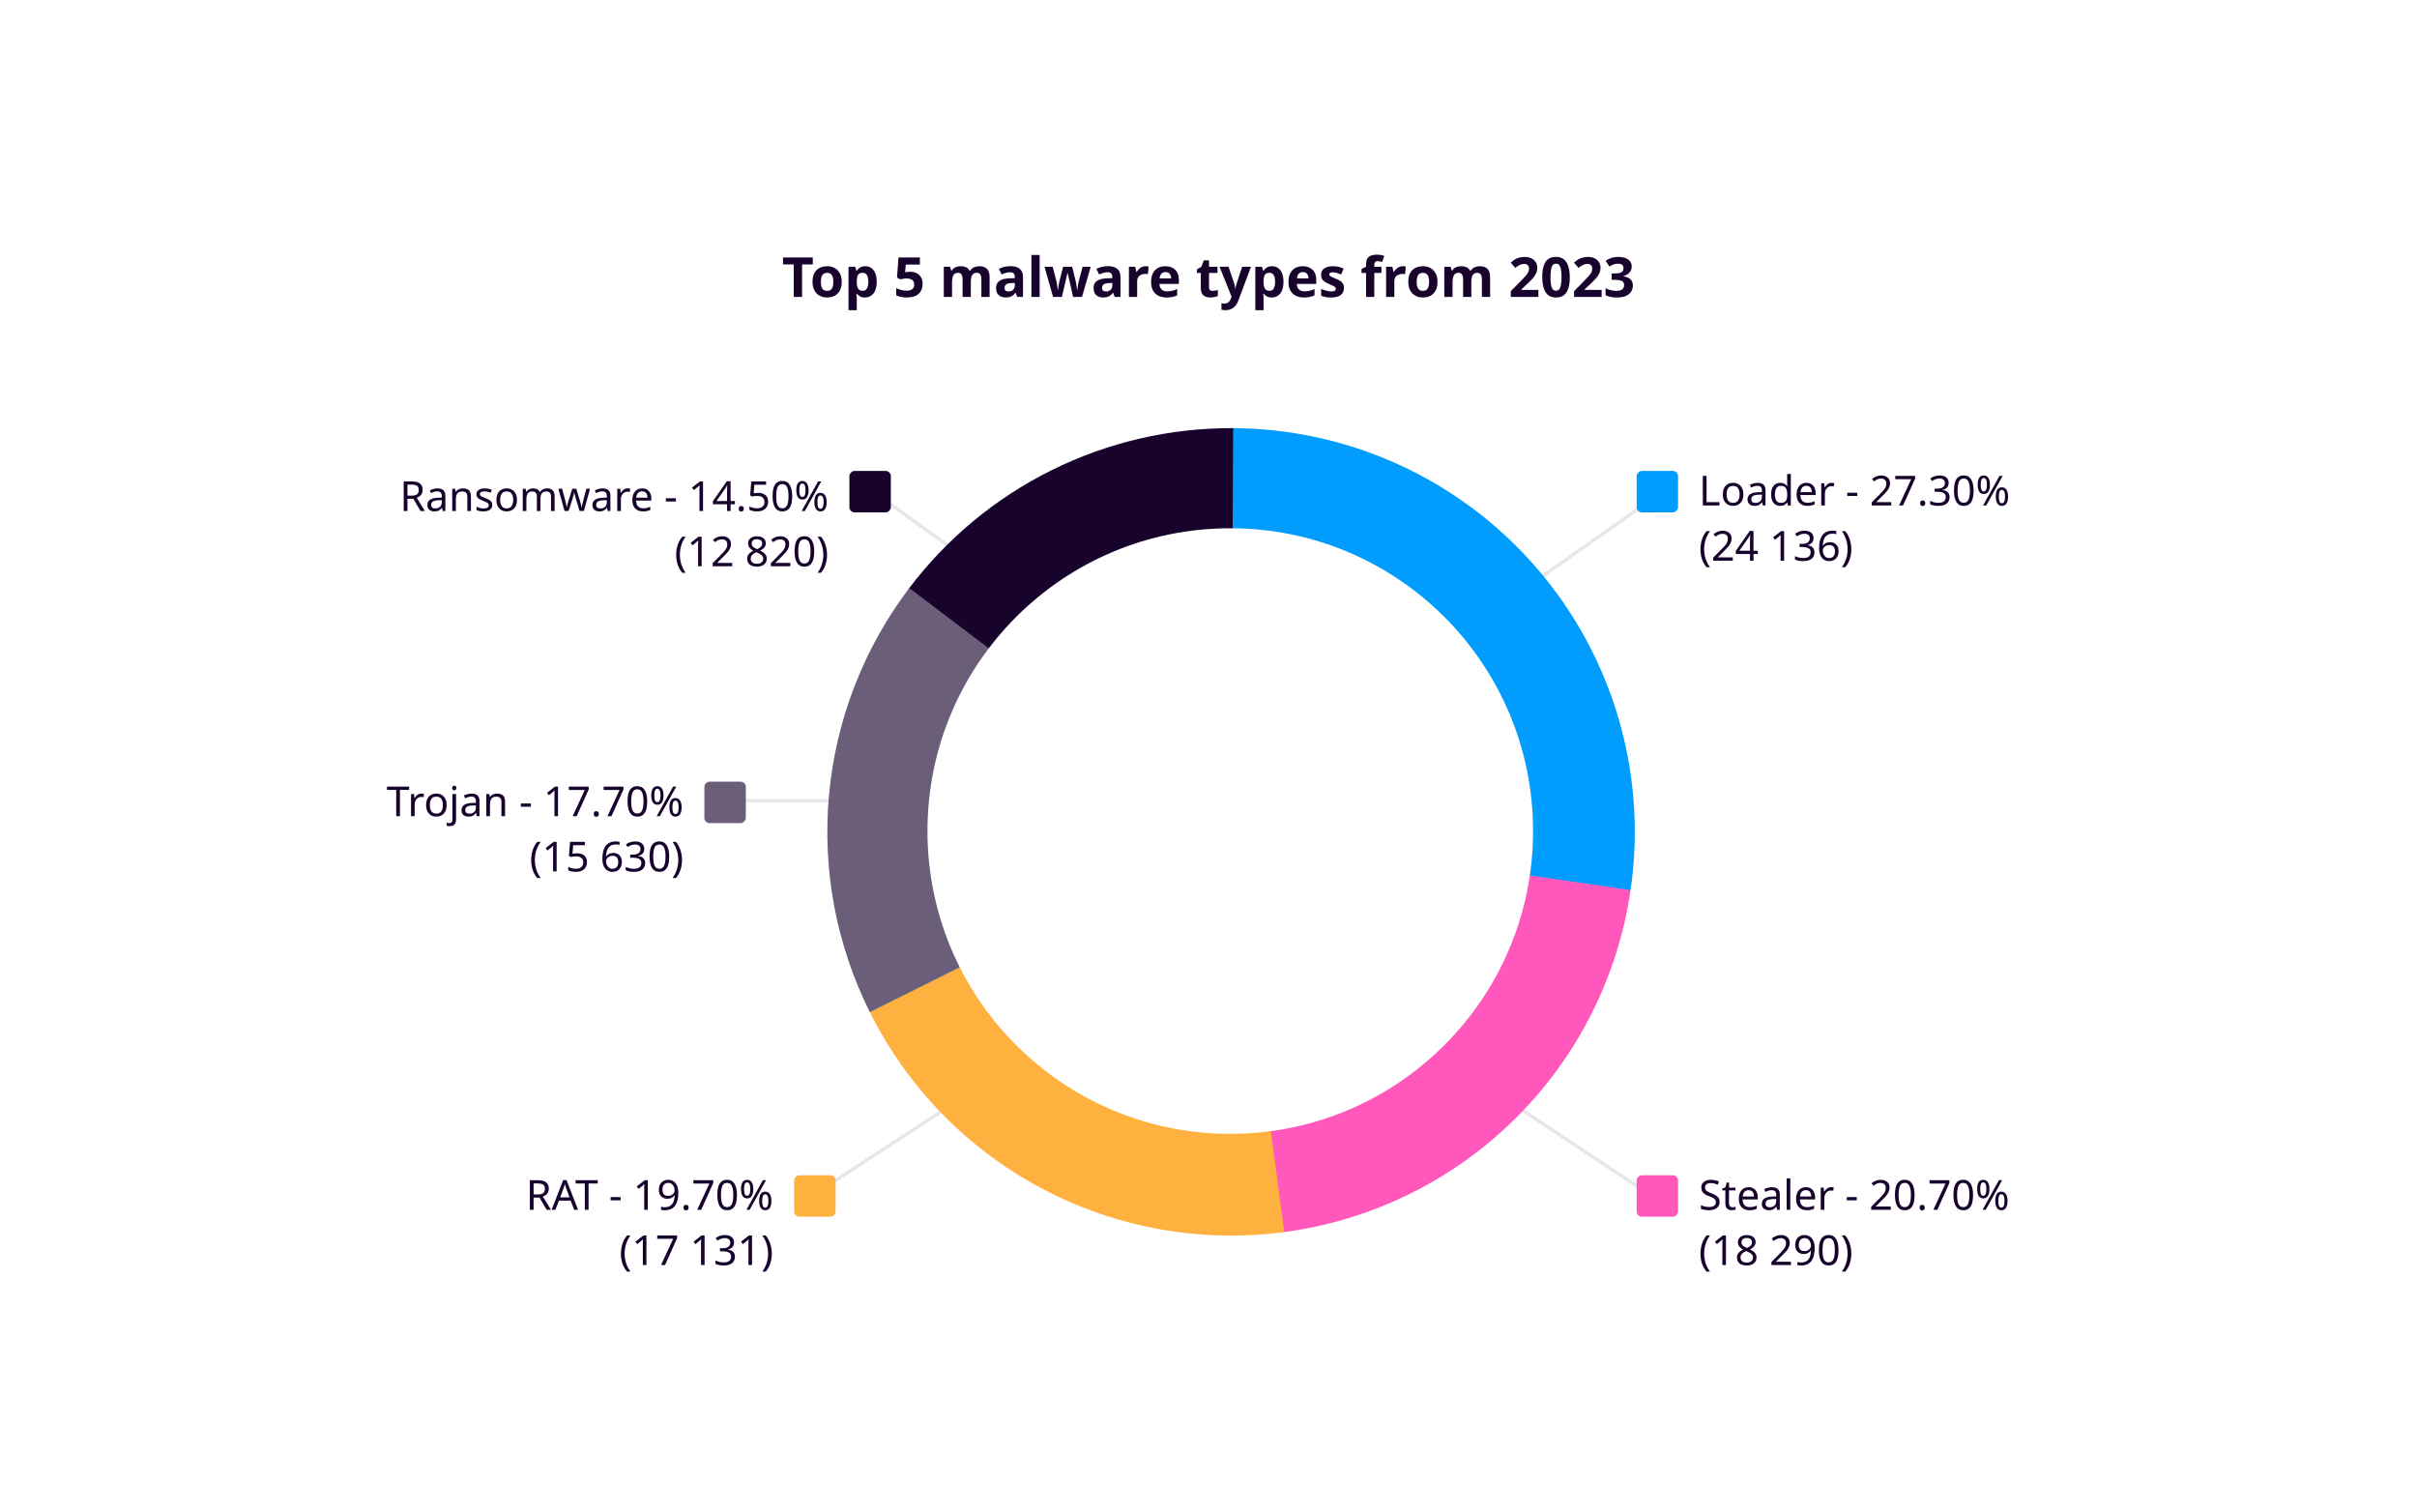 <?xml version="1.0" encoding="UTF-8"?>
<svg xmlns="http://www.w3.org/2000/svg" width="350" height="219" viewBox="0 0 350 219" fill="none">
  <rect width="350" height="219" fill="white"></rect>
  <path d="M116.147 43H114.939V38.296H113.387V37.288H117.699V38.296H116.147V43ZM121.889 40.808C121.889 41.533 121.697 42.093 121.313 42.488C120.934 42.883 120.417 43.08 119.761 43.08C119.356 43.08 118.993 42.992 118.673 42.816C118.358 42.64 118.11 42.384 117.929 42.048C117.748 41.707 117.657 41.293 117.657 40.808C117.657 40.083 117.846 39.525 118.225 39.136C118.604 38.747 119.124 38.552 119.785 38.552C120.196 38.552 120.558 38.64 120.873 38.816C121.188 38.992 121.436 39.248 121.617 39.584C121.798 39.915 121.889 40.323 121.889 40.808ZM118.873 40.808C118.873 41.24 118.942 41.568 119.081 41.792C119.225 42.011 119.457 42.12 119.777 42.12C120.092 42.12 120.318 42.011 120.457 41.792C120.601 41.568 120.673 41.24 120.673 40.808C120.673 40.376 120.601 40.053 120.457 39.84C120.318 39.621 120.089 39.512 119.769 39.512C119.454 39.512 119.225 39.621 119.081 39.84C118.942 40.053 118.873 40.376 118.873 40.808ZM125.306 38.552C125.797 38.552 126.194 38.744 126.498 39.128C126.802 39.507 126.954 40.067 126.954 40.808C126.954 41.549 126.797 42.115 126.482 42.504C126.167 42.888 125.765 43.08 125.274 43.08C124.959 43.08 124.709 43.024 124.522 42.912C124.335 42.795 124.183 42.664 124.066 42.52H124.002C124.045 42.744 124.066 42.957 124.066 43.16V44.92H122.874V38.632H123.842L124.01 39.2H124.066C124.183 39.024 124.341 38.872 124.538 38.744C124.735 38.616 124.991 38.552 125.306 38.552ZM124.922 39.504C124.613 39.504 124.394 39.6 124.266 39.792C124.143 39.984 124.077 40.277 124.066 40.672V40.8C124.066 41.221 124.127 41.547 124.25 41.776C124.378 42 124.607 42.112 124.938 42.112C125.21 42.112 125.41 42 125.538 41.776C125.671 41.547 125.738 41.219 125.738 40.792C125.738 39.933 125.466 39.504 124.922 39.504ZM131.791 39.352C132.137 39.352 132.447 39.419 132.719 39.552C132.991 39.685 133.204 39.88 133.359 40.136C133.519 40.392 133.599 40.709 133.599 41.088C133.599 41.707 133.407 42.195 133.023 42.552C132.639 42.904 132.071 43.08 131.319 43.08C131.02 43.08 130.737 43.053 130.471 43C130.209 42.947 129.98 42.869 129.783 42.768V41.728C129.98 41.829 130.217 41.917 130.495 41.992C130.772 42.061 131.033 42.096 131.279 42.096C131.636 42.096 131.908 42.024 132.095 41.88C132.287 41.731 132.383 41.501 132.383 41.192C132.383 40.616 132.001 40.328 131.239 40.328C131.089 40.328 130.935 40.344 130.775 40.376C130.615 40.403 130.481 40.429 130.375 40.456L129.895 40.2L130.111 37.288H133.207V38.312H131.167L131.063 39.432C131.153 39.416 131.249 39.4 131.351 39.384C131.457 39.363 131.604 39.352 131.791 39.352ZM141.799 38.552C142.295 38.552 142.668 38.68 142.919 38.936C143.175 39.187 143.303 39.592 143.303 40.152V43H142.111V40.448C142.111 39.819 141.892 39.504 141.455 39.504C141.14 39.504 140.916 39.616 140.783 39.84C140.65 40.064 140.583 40.387 140.583 40.808V43H139.391V40.448C139.391 39.819 139.172 39.504 138.735 39.504C138.404 39.504 138.175 39.629 138.047 39.88C137.924 40.125 137.863 40.48 137.863 40.944V43H136.671V38.632H137.583L137.743 39.192H137.807C137.94 38.968 138.122 38.805 138.351 38.704C138.586 38.603 138.828 38.552 139.079 38.552C139.399 38.552 139.671 38.605 139.895 38.712C140.119 38.813 140.29 38.973 140.407 39.192H140.511C140.644 38.968 140.828 38.805 141.063 38.704C141.303 38.603 141.548 38.552 141.799 38.552ZM146.322 38.544C146.909 38.544 147.357 38.672 147.666 38.928C147.981 39.179 148.138 39.565 148.138 40.088V43H147.306L147.074 42.408H147.042C146.856 42.643 146.658 42.813 146.45 42.92C146.242 43.027 145.957 43.08 145.594 43.08C145.205 43.08 144.882 42.968 144.626 42.744C144.37 42.515 144.242 42.165 144.242 41.696C144.242 41.232 144.405 40.891 144.73 40.672C145.056 40.448 145.544 40.325 146.194 40.304L146.954 40.28V40.088C146.954 39.859 146.893 39.691 146.77 39.584C146.653 39.477 146.488 39.424 146.274 39.424C146.061 39.424 145.853 39.456 145.65 39.52C145.448 39.579 145.245 39.653 145.042 39.744L144.65 38.936C144.885 38.813 145.144 38.717 145.426 38.648C145.714 38.579 146.013 38.544 146.322 38.544ZM146.49 40.992C146.106 41.003 145.84 41.072 145.69 41.2C145.541 41.328 145.466 41.496 145.466 41.704C145.466 41.885 145.52 42.016 145.626 42.096C145.733 42.171 145.872 42.208 146.042 42.208C146.298 42.208 146.514 42.133 146.69 41.984C146.866 41.829 146.954 41.613 146.954 41.336V40.976L146.49 40.992ZM150.55 43H149.358V36.92H150.55V43ZM155.052 41.472C155.031 41.381 154.999 41.248 154.956 41.072C154.919 40.891 154.876 40.699 154.828 40.496C154.78 40.288 154.735 40.099 154.692 39.928C154.649 39.752 154.62 39.624 154.604 39.544H154.572C154.556 39.624 154.527 39.752 154.484 39.928C154.447 40.099 154.404 40.288 154.356 40.496C154.308 40.699 154.263 40.891 154.22 41.072C154.177 41.253 154.145 41.392 154.124 41.488L153.772 43H152.492L151.252 38.632H152.436L152.94 40.568C152.977 40.701 153.009 40.861 153.036 41.048C153.068 41.235 153.097 41.416 153.124 41.592C153.151 41.763 153.169 41.899 153.18 42H153.212C153.217 41.925 153.228 41.827 153.244 41.704C153.26 41.576 153.279 41.445 153.3 41.312C153.327 41.179 153.348 41.059 153.364 40.952C153.385 40.84 153.401 40.765 153.412 40.728L153.948 38.632H155.26L155.772 40.728C155.793 40.803 155.817 40.923 155.844 41.088C155.876 41.253 155.903 41.421 155.924 41.592C155.951 41.763 155.964 41.899 155.964 42H155.996C156.007 41.909 156.025 41.779 156.052 41.608C156.079 41.432 156.108 41.248 156.14 41.056C156.177 40.864 156.215 40.701 156.252 40.568L156.772 38.632H157.94L156.684 43H155.388L155.052 41.472ZM160.439 38.544C161.026 38.544 161.474 38.672 161.783 38.928C162.098 39.179 162.255 39.565 162.255 40.088V43H161.423L161.191 42.408H161.159C160.973 42.643 160.775 42.813 160.567 42.92C160.359 43.027 160.074 43.08 159.711 43.08C159.322 43.08 158.999 42.968 158.743 42.744C158.487 42.515 158.359 42.165 158.359 41.696C158.359 41.232 158.522 40.891 158.847 40.672C159.173 40.448 159.661 40.325 160.311 40.304L161.071 40.28V40.088C161.071 39.859 161.01 39.691 160.887 39.584C160.77 39.477 160.605 39.424 160.391 39.424C160.178 39.424 159.97 39.456 159.767 39.52C159.565 39.579 159.362 39.653 159.159 39.744L158.767 38.936C159.002 38.813 159.261 38.717 159.543 38.648C159.831 38.579 160.13 38.544 160.439 38.544ZM160.607 40.992C160.223 41.003 159.957 41.072 159.807 41.2C159.658 41.328 159.583 41.496 159.583 41.704C159.583 41.885 159.637 42.016 159.743 42.096C159.85 42.171 159.989 42.208 160.159 42.208C160.415 42.208 160.631 42.133 160.807 41.984C160.983 41.829 161.071 41.613 161.071 41.336V40.976L160.607 40.992ZM165.916 38.552C165.974 38.552 166.044 38.555 166.124 38.56C166.204 38.565 166.268 38.573 166.316 38.584L166.228 39.704C166.19 39.693 166.134 39.685 166.06 39.68C165.99 39.669 165.929 39.664 165.876 39.664C165.673 39.664 165.478 39.701 165.292 39.776C165.105 39.845 164.953 39.96 164.836 40.12C164.724 40.28 164.668 40.499 164.668 40.776V43H163.476V38.632H164.38L164.556 39.368H164.612C164.74 39.144 164.916 38.952 165.14 38.792C165.364 38.632 165.622 38.552 165.916 38.552ZM168.752 38.552C169.355 38.552 169.832 38.725 170.184 39.072C170.536 39.413 170.712 39.901 170.712 40.536V41.112H167.896C167.907 41.448 168.005 41.712 168.192 41.904C168.384 42.096 168.648 42.192 168.984 42.192C169.267 42.192 169.523 42.165 169.752 42.112C169.981 42.053 170.219 41.965 170.464 41.848V42.768C170.251 42.875 170.024 42.952 169.784 43C169.549 43.053 169.264 43.08 168.928 43.08C168.491 43.08 168.104 43 167.768 42.84C167.432 42.675 167.168 42.427 166.976 42.096C166.784 41.765 166.688 41.349 166.688 40.848C166.688 40.336 166.773 39.912 166.944 39.576C167.12 39.235 167.363 38.979 167.672 38.808C167.981 38.637 168.341 38.552 168.752 38.552ZM168.76 39.4C168.531 39.4 168.339 39.475 168.184 39.624C168.035 39.773 167.947 40.005 167.92 40.32H169.592C169.587 40.053 169.517 39.835 169.384 39.664C169.251 39.488 169.043 39.4 168.76 39.4ZM175.597 42.128C175.73 42.128 175.858 42.115 175.981 42.088C176.103 42.061 176.226 42.029 176.349 41.992V42.88C176.221 42.933 176.061 42.979 175.869 43.016C175.682 43.059 175.477 43.08 175.253 43.08C174.991 43.08 174.757 43.037 174.549 42.952C174.346 42.867 174.183 42.72 174.061 42.512C173.943 42.299 173.885 42.005 173.885 41.632V39.528H173.317V39.024L173.973 38.624L174.317 37.704H175.077V38.632H176.301V39.528H175.077V41.632C175.077 41.797 175.125 41.923 175.221 42.008C175.317 42.088 175.442 42.128 175.597 42.128ZM176.602 38.632H177.906L178.73 41.088C178.772 41.205 178.804 41.328 178.826 41.456C178.847 41.579 178.863 41.709 178.874 41.848H178.898C178.914 41.709 178.935 41.579 178.962 41.456C178.994 41.328 179.028 41.205 179.066 41.088L179.874 38.632H181.154L179.306 43.56C179.14 44.013 178.898 44.352 178.578 44.576C178.263 44.805 177.898 44.92 177.482 44.92C177.348 44.92 177.231 44.912 177.13 44.896C177.034 44.885 176.948 44.872 176.874 44.856V43.912C176.932 43.923 177.002 43.933 177.082 43.944C177.167 43.955 177.255 43.96 177.346 43.96C177.596 43.96 177.794 43.883 177.938 43.728C178.087 43.579 178.196 43.397 178.266 43.184L178.338 42.968L176.602 38.632ZM184.212 38.552C184.703 38.552 185.1 38.744 185.404 39.128C185.708 39.507 185.86 40.067 185.86 40.808C185.86 41.549 185.703 42.115 185.388 42.504C185.074 42.888 184.671 43.08 184.18 43.08C183.866 43.08 183.615 43.024 183.428 42.912C183.242 42.795 183.09 42.664 182.972 42.52H182.908C182.951 42.744 182.972 42.957 182.972 43.16V44.92H181.78V38.632H182.748L182.916 39.2H182.972C183.09 39.024 183.247 38.872 183.444 38.744C183.642 38.616 183.898 38.552 184.212 38.552ZM183.828 39.504C183.519 39.504 183.3 39.6 183.172 39.792C183.05 39.984 182.983 40.277 182.972 40.672V40.8C182.972 41.221 183.034 41.547 183.156 41.776C183.284 42 183.514 42.112 183.844 42.112C184.116 42.112 184.316 42 184.444 41.776C184.578 41.547 184.644 41.219 184.644 40.792C184.644 39.933 184.372 39.504 183.828 39.504ZM188.643 38.552C189.245 38.552 189.723 38.725 190.075 39.072C190.427 39.413 190.603 39.901 190.603 40.536V41.112H187.787C187.797 41.448 187.896 41.712 188.083 41.904C188.275 42.096 188.539 42.192 188.875 42.192C189.157 42.192 189.413 42.165 189.643 42.112C189.872 42.053 190.109 41.965 190.355 41.848V42.768C190.141 42.875 189.915 42.952 189.675 43C189.44 43.053 189.155 43.08 188.819 43.08C188.381 43.08 187.995 43 187.659 42.84C187.323 42.675 187.059 42.427 186.867 42.096C186.675 41.765 186.579 41.349 186.579 40.848C186.579 40.336 186.664 39.912 186.835 39.576C187.011 39.235 187.253 38.979 187.563 38.808C187.872 38.637 188.232 38.552 188.643 38.552ZM188.651 39.4C188.421 39.4 188.229 39.475 188.075 39.624C187.925 39.773 187.837 40.005 187.811 40.32H189.483C189.477 40.053 189.408 39.835 189.275 39.664C189.141 39.488 188.933 39.4 188.651 39.4ZM194.617 41.704C194.617 42.147 194.46 42.488 194.145 42.728C193.836 42.963 193.372 43.08 192.753 43.08C192.449 43.08 192.188 43.059 191.969 43.016C191.751 42.979 191.532 42.915 191.313 42.824V41.84C191.548 41.947 191.801 42.035 192.073 42.104C192.345 42.173 192.585 42.208 192.793 42.208C193.028 42.208 193.193 42.173 193.289 42.104C193.391 42.035 193.441 41.944 193.441 41.832C193.441 41.757 193.42 41.691 193.377 41.632C193.34 41.573 193.255 41.507 193.121 41.432C192.988 41.357 192.78 41.261 192.497 41.144C192.225 41.027 192.001 40.912 191.825 40.8C191.649 40.683 191.519 40.544 191.433 40.384C191.348 40.219 191.305 40.013 191.305 39.768C191.305 39.363 191.463 39.059 191.777 38.856C192.092 38.653 192.511 38.552 193.033 38.552C193.305 38.552 193.564 38.579 193.809 38.632C194.055 38.685 194.308 38.773 194.569 38.896L194.209 39.752C193.996 39.661 193.793 39.587 193.601 39.528C193.409 39.464 193.215 39.432 193.017 39.432C192.665 39.432 192.489 39.528 192.489 39.72C192.489 39.789 192.511 39.853 192.553 39.912C192.601 39.965 192.689 40.024 192.817 40.088C192.951 40.152 193.145 40.237 193.401 40.344C193.652 40.445 193.868 40.552 194.049 40.664C194.231 40.771 194.369 40.907 194.465 41.072C194.567 41.232 194.617 41.443 194.617 41.704ZM200.04 39.528H199.008V43H197.816V39.528H197.16V38.952L197.816 38.632V38.312C197.816 37.939 197.877 37.651 198 37.448C198.128 37.24 198.307 37.093 198.536 37.008C198.771 36.923 199.045 36.88 199.36 36.88C199.595 36.88 199.805 36.899 199.992 36.936C200.184 36.973 200.339 37.016 200.456 37.064L200.152 37.936C200.061 37.909 199.963 37.885 199.856 37.864C199.749 37.837 199.627 37.824 199.488 37.824C199.323 37.824 199.2 37.875 199.12 37.976C199.045 38.077 199.008 38.205 199.008 38.36V38.632H200.04V39.528ZM203.158 38.552C203.216 38.552 203.286 38.555 203.366 38.56C203.446 38.565 203.51 38.573 203.558 38.584L203.47 39.704C203.432 39.693 203.376 39.685 203.302 39.68C203.232 39.669 203.171 39.664 203.118 39.664C202.915 39.664 202.72 39.701 202.534 39.776C202.347 39.845 202.195 39.96 202.078 40.12C201.966 40.28 201.91 40.499 201.91 40.776V43H200.718V38.632H201.622L201.798 39.368H201.854C201.982 39.144 202.158 38.952 202.382 38.792C202.606 38.632 202.864 38.552 203.158 38.552ZM208.162 40.808C208.162 41.533 207.97 42.093 207.586 42.488C207.208 42.883 206.69 43.08 206.034 43.08C205.629 43.08 205.266 42.992 204.946 42.816C204.632 42.64 204.384 42.384 204.202 42.048C204.021 41.707 203.93 41.293 203.93 40.808C203.93 40.083 204.12 39.525 204.498 39.136C204.877 38.747 205.397 38.552 206.058 38.552C206.469 38.552 206.832 38.64 207.146 38.816C207.461 38.992 207.709 39.248 207.89 39.584C208.072 39.915 208.162 40.323 208.162 40.808ZM205.146 40.808C205.146 41.24 205.216 41.568 205.354 41.792C205.498 42.011 205.73 42.12 206.05 42.12C206.365 42.12 206.592 42.011 206.73 41.792C206.874 41.568 206.946 41.24 206.946 40.808C206.946 40.376 206.874 40.053 206.73 39.84C206.592 39.621 206.362 39.512 206.042 39.512C205.728 39.512 205.498 39.621 205.354 39.84C205.216 40.053 205.146 40.376 205.146 40.808ZM214.275 38.552C214.771 38.552 215.145 38.68 215.395 38.936C215.651 39.187 215.779 39.592 215.779 40.152V43H214.587V40.448C214.587 39.819 214.369 39.504 213.931 39.504C213.617 39.504 213.393 39.616 213.259 39.84C213.126 40.064 213.059 40.387 213.059 40.808V43H211.867V40.448C211.867 39.819 211.649 39.504 211.211 39.504C210.881 39.504 210.651 39.629 210.523 39.88C210.401 40.125 210.339 40.48 210.339 40.944V43H209.147V38.632H210.059L210.219 39.192H210.283C210.417 38.968 210.598 38.805 210.827 38.704C211.062 38.603 211.305 38.552 211.555 38.552C211.875 38.552 212.147 38.605 212.371 38.712C212.595 38.813 212.766 38.973 212.883 39.192H212.987C213.121 38.968 213.305 38.805 213.539 38.704C213.779 38.603 214.025 38.552 214.275 38.552ZM222.773 43H218.781V42.16L220.213 40.712C220.501 40.413 220.733 40.165 220.909 39.968C221.085 39.765 221.213 39.584 221.293 39.424C221.373 39.259 221.413 39.083 221.413 38.896C221.413 38.667 221.349 38.496 221.221 38.384C221.098 38.272 220.93 38.216 220.717 38.216C220.498 38.216 220.285 38.267 220.077 38.368C219.869 38.469 219.65 38.613 219.421 38.8L218.765 38.024C218.93 37.88 219.104 37.747 219.285 37.624C219.472 37.501 219.685 37.403 219.925 37.328C220.17 37.248 220.464 37.208 220.805 37.208C221.178 37.208 221.498 37.277 221.765 37.416C222.037 37.549 222.245 37.733 222.389 37.968C222.538 38.197 222.613 38.459 222.613 38.752C222.613 39.067 222.549 39.355 222.421 39.616C222.298 39.877 222.117 40.136 221.877 40.392C221.642 40.648 221.357 40.931 221.021 41.24L220.285 41.928V41.984H222.773V43ZM227.319 40.144C227.319 40.757 227.252 41.283 227.119 41.72C226.991 42.157 226.78 42.493 226.487 42.728C226.199 42.963 225.81 43.08 225.319 43.08C224.631 43.08 224.127 42.821 223.807 42.304C223.487 41.781 223.327 41.061 223.327 40.144C223.327 39.525 223.391 38.997 223.519 38.56C223.647 38.123 223.858 37.787 224.151 37.552C224.444 37.317 224.834 37.2 225.319 37.2C226.002 37.2 226.506 37.459 226.831 37.976C227.156 38.493 227.319 39.216 227.319 40.144ZM224.527 40.144C224.527 40.795 224.583 41.285 224.695 41.616C224.807 41.941 225.015 42.104 225.319 42.104C225.618 42.104 225.826 41.941 225.943 41.616C226.06 41.291 226.119 40.8 226.119 40.144C226.119 39.493 226.06 39.003 225.943 38.672C225.826 38.341 225.618 38.176 225.319 38.176C225.015 38.176 224.807 38.341 224.695 38.672C224.583 39.003 224.527 39.493 224.527 40.144ZM231.929 43H227.937V42.16L229.369 40.712C229.657 40.413 229.889 40.165 230.065 39.968C230.241 39.765 230.369 39.584 230.449 39.424C230.529 39.259 230.569 39.083 230.569 38.896C230.569 38.667 230.505 38.496 230.377 38.384C230.255 38.272 230.087 38.216 229.873 38.216C229.655 38.216 229.441 38.267 229.233 38.368C229.025 38.469 228.807 38.613 228.577 38.8L227.921 38.024C228.087 37.88 228.26 37.747 228.441 37.624C228.628 37.501 228.841 37.403 229.081 37.328C229.327 37.248 229.62 37.208 229.961 37.208C230.335 37.208 230.655 37.277 230.921 37.416C231.193 37.549 231.401 37.733 231.545 37.968C231.695 38.197 231.769 38.459 231.769 38.752C231.769 39.067 231.705 39.355 231.577 39.616C231.455 39.877 231.273 40.136 231.033 40.392C230.799 40.648 230.513 40.931 230.177 41.24L229.441 41.928V41.984H231.929V43ZM236.283 38.568C236.283 38.963 236.163 39.277 235.923 39.512C235.689 39.747 235.398 39.907 235.051 39.992V40.016C235.51 40.069 235.857 40.208 236.091 40.432C236.331 40.656 236.451 40.957 236.451 41.336C236.451 41.667 236.369 41.965 236.203 42.232C236.043 42.493 235.793 42.701 235.451 42.856C235.115 43.005 234.681 43.08 234.147 43.08C233.529 43.08 232.979 42.976 232.499 42.768V41.744C232.745 41.867 233.001 41.96 233.267 42.024C233.539 42.088 233.79 42.12 234.019 42.12C234.451 42.12 234.753 42.045 234.923 41.896C235.099 41.747 235.187 41.536 235.187 41.264C235.187 41.104 235.147 40.971 235.067 40.864C234.987 40.752 234.846 40.669 234.643 40.616C234.446 40.557 234.169 40.528 233.811 40.528H233.379V39.6H233.819C234.171 39.6 234.438 39.568 234.619 39.504C234.806 39.435 234.931 39.344 234.995 39.232C235.065 39.115 235.099 38.981 235.099 38.832C235.099 38.629 235.035 38.472 234.907 38.36C234.785 38.243 234.577 38.184 234.283 38.184C234.011 38.184 233.774 38.232 233.571 38.328C233.374 38.419 233.206 38.509 233.067 38.6L232.507 37.768C232.731 37.608 232.993 37.475 233.291 37.368C233.595 37.261 233.955 37.208 234.371 37.208C234.958 37.208 235.422 37.328 235.763 37.568C236.11 37.803 236.283 38.136 236.283 38.568Z" fill="#18032C"></path>
  <path d="M59.643 69.716C60.175 69.716 60.567 69.818 60.819 70.022C61.075 70.222 61.203 70.526 61.203 70.934C61.203 71.162 61.161 71.352 61.077 71.504C60.993 71.656 60.885 71.778 60.753 71.87C60.625 71.958 60.489 72.028 60.345 72.08L61.521 74H60.891L59.853 72.23H59.001V74H58.461V69.716H59.643ZM59.613 70.184H59.001V71.774H59.643C59.991 71.774 60.245 71.706 60.405 71.57C60.565 71.43 60.645 71.226 60.645 70.958C60.645 70.678 60.561 70.48 60.393 70.364C60.225 70.244 59.965 70.184 59.613 70.184ZM63.339 70.73C63.731 70.73 64.021 70.816 64.209 70.988C64.397 71.16 64.491 71.434 64.491 71.81V74H64.107L64.005 73.544H63.981C63.841 73.72 63.693 73.85 63.537 73.934C63.385 74.018 63.173 74.06 62.901 74.06C62.609 74.06 62.367 73.984 62.175 73.832C61.983 73.676 61.887 73.434 61.887 73.106C61.887 72.786 62.013 72.54 62.265 72.368C62.517 72.192 62.905 72.096 63.429 72.08L63.975 72.062V71.87C63.975 71.602 63.917 71.416 63.801 71.312C63.685 71.208 63.521 71.156 63.309 71.156C63.141 71.156 62.981 71.182 62.829 71.234C62.677 71.282 62.535 71.338 62.403 71.402L62.241 71.006C62.381 70.93 62.547 70.866 62.739 70.814C62.931 70.758 63.131 70.73 63.339 70.73ZM63.495 72.446C63.095 72.462 62.817 72.526 62.661 72.638C62.509 72.75 62.433 72.908 62.433 73.112C62.433 73.292 62.487 73.424 62.595 73.508C62.707 73.592 62.849 73.634 63.021 73.634C63.293 73.634 63.519 73.56 63.699 73.412C63.879 73.26 63.969 73.028 63.969 72.716V72.428L63.495 72.446ZM67.033 70.724C67.417 70.724 67.707 70.818 67.903 71.006C68.099 71.19 68.197 71.49 68.197 71.906V74H67.675V71.942C67.675 71.426 67.435 71.168 66.955 71.168C66.599 71.168 66.353 71.268 66.217 71.468C66.081 71.668 66.013 71.956 66.013 72.332V74H65.485V70.784H65.911L65.989 71.222H66.019C66.123 71.054 66.267 70.93 66.451 70.85C66.635 70.766 66.829 70.724 67.033 70.724ZM71.288 73.112C71.288 73.424 71.172 73.66 70.94 73.82C70.708 73.98 70.396 74.06 70.004 74.06C69.78 74.06 69.586 74.042 69.422 74.006C69.262 73.97 69.12 73.92 68.996 73.856V73.376C69.124 73.44 69.278 73.5 69.458 73.556C69.642 73.608 69.828 73.634 70.016 73.634C70.284 73.634 70.478 73.592 70.598 73.508C70.718 73.42 70.778 73.304 70.778 73.16C70.778 73.08 70.756 73.008 70.712 72.944C70.668 72.88 70.588 72.816 70.472 72.752C70.36 72.688 70.198 72.616 69.986 72.536C69.778 72.456 69.6 72.376 69.452 72.296C69.304 72.216 69.19 72.12 69.11 72.008C69.03 71.896 68.99 71.752 68.99 71.576C68.99 71.304 69.1 71.094 69.32 70.946C69.544 70.798 69.836 70.724 70.196 70.724C70.392 70.724 70.574 70.744 70.742 70.784C70.914 70.82 71.074 70.872 71.222 70.94L71.042 71.36C70.906 71.304 70.764 71.256 70.616 71.216C70.468 71.176 70.316 71.156 70.16 71.156C69.944 71.156 69.778 71.192 69.662 71.264C69.55 71.332 69.494 71.426 69.494 71.546C69.494 71.634 69.52 71.71 69.572 71.774C69.624 71.834 69.71 71.894 69.83 71.954C69.954 72.01 70.118 72.078 70.322 72.158C70.526 72.234 70.7 72.312 70.844 72.392C70.988 72.472 71.098 72.57 71.174 72.686C71.25 72.798 71.288 72.94 71.288 73.112ZM74.861 72.386C74.861 72.918 74.725 73.33 74.453 73.622C74.185 73.914 73.821 74.06 73.361 74.06C73.077 74.06 72.823 73.996 72.599 73.868C72.379 73.736 72.205 73.546 72.077 73.298C71.949 73.046 71.885 72.742 71.885 72.386C71.885 71.854 72.019 71.444 72.287 71.156C72.555 70.868 72.919 70.724 73.379 70.724C73.671 70.724 73.927 70.79 74.147 70.922C74.371 71.05 74.545 71.238 74.669 71.486C74.797 71.73 74.861 72.03 74.861 72.386ZM72.431 72.386C72.431 72.766 72.505 73.068 72.653 73.292C72.805 73.512 73.045 73.622 73.373 73.622C73.697 73.622 73.935 73.512 74.087 73.292C74.239 73.068 74.315 72.766 74.315 72.386C74.315 72.006 74.239 71.708 74.087 71.492C73.935 71.276 73.695 71.168 73.367 71.168C73.039 71.168 72.801 71.276 72.653 71.492C72.505 71.708 72.431 72.006 72.431 72.386ZM79.225 70.724C79.59 70.724 79.862 70.818 80.041 71.006C80.222 71.19 80.311 71.49 80.311 71.906V74H79.79V71.93C79.79 71.422 79.572 71.168 79.135 71.168C78.823 71.168 78.6 71.258 78.463 71.438C78.332 71.618 78.266 71.88 78.266 72.224V74H77.743V71.93C77.743 71.422 77.523 71.168 77.084 71.168C76.76 71.168 76.535 71.268 76.412 71.468C76.287 71.668 76.225 71.956 76.225 72.332V74H75.698V70.784H76.124L76.201 71.222H76.231C76.332 71.054 76.466 70.93 76.633 70.85C76.805 70.766 76.987 70.724 77.18 70.724C77.683 70.724 78.011 70.904 78.163 71.264H78.194C78.302 71.08 78.448 70.944 78.632 70.856C78.82 70.768 79.017 70.724 79.225 70.724ZM83.381 72.182C83.329 72.018 83.283 71.858 83.243 71.702C83.207 71.542 83.179 71.418 83.159 71.33H83.135C83.119 71.418 83.093 71.542 83.057 71.702C83.021 71.858 82.975 72.02 82.919 72.188L82.343 73.994H81.743L80.861 70.778H81.407L81.851 72.494C81.895 72.666 81.937 72.84 81.977 73.016C82.017 73.192 82.045 73.338 82.061 73.454H82.085C82.101 73.386 82.119 73.302 82.139 73.202C82.163 73.102 82.189 72.998 82.217 72.89C82.245 72.778 82.273 72.678 82.301 72.59L82.871 70.778H83.447L83.999 72.59C84.043 72.726 84.085 72.874 84.125 73.034C84.169 73.194 84.199 73.332 84.215 73.448H84.239C84.251 73.348 84.277 73.21 84.317 73.034C84.361 72.858 84.407 72.678 84.455 72.494L84.905 70.778H85.445L84.551 73.994H83.933L83.381 72.182ZM87.24 70.73C87.632 70.73 87.922 70.816 88.11 70.988C88.298 71.16 88.392 71.434 88.392 71.81V74H88.008L87.906 73.544H87.882C87.742 73.72 87.594 73.85 87.438 73.934C87.286 74.018 87.074 74.06 86.802 74.06C86.51 74.06 86.268 73.984 86.076 73.832C85.884 73.676 85.788 73.434 85.788 73.106C85.788 72.786 85.914 72.54 86.166 72.368C86.418 72.192 86.806 72.096 87.33 72.08L87.876 72.062V71.87C87.876 71.602 87.818 71.416 87.702 71.312C87.586 71.208 87.422 71.156 87.21 71.156C87.042 71.156 86.882 71.182 86.73 71.234C86.578 71.282 86.436 71.338 86.304 71.402L86.142 71.006C86.282 70.93 86.448 70.866 86.64 70.814C86.832 70.758 87.032 70.73 87.24 70.73ZM87.396 72.446C86.996 72.462 86.718 72.526 86.562 72.638C86.41 72.75 86.334 72.908 86.334 73.112C86.334 73.292 86.388 73.424 86.496 73.508C86.608 73.592 86.75 73.634 86.922 73.634C87.194 73.634 87.42 73.56 87.6 73.412C87.78 73.26 87.87 73.028 87.87 72.716V72.428L87.396 72.446ZM90.885 70.724C90.945 70.724 91.009 70.728 91.077 70.736C91.149 70.74 91.211 70.748 91.263 70.76L91.197 71.246C91.145 71.234 91.087 71.224 91.023 71.216C90.963 71.208 90.905 71.204 90.849 71.204C90.685 71.204 90.531 71.25 90.387 71.342C90.243 71.43 90.127 71.556 90.039 71.72C89.955 71.88 89.913 72.068 89.913 72.284V74H89.385V70.784H89.817L89.877 71.372H89.901C90.005 71.196 90.139 71.044 90.303 70.916C90.467 70.788 90.661 70.724 90.885 70.724ZM92.988 70.724C93.264 70.724 93.5 70.784 93.696 70.904C93.896 71.024 94.048 71.194 94.152 71.414C94.26 71.63 94.314 71.884 94.314 72.176V72.494H92.112C92.12 72.858 92.212 73.136 92.388 73.328C92.568 73.516 92.818 73.61 93.138 73.61C93.342 73.61 93.522 73.592 93.678 73.556C93.838 73.516 94.002 73.46 94.17 73.388V73.85C94.006 73.922 93.844 73.974 93.684 74.006C93.524 74.042 93.334 74.06 93.114 74.06C92.81 74.06 92.54 73.998 92.304 73.874C92.072 73.75 91.89 73.566 91.758 73.322C91.63 73.074 91.566 72.772 91.566 72.416C91.566 72.064 91.624 71.762 91.74 71.51C91.86 71.258 92.026 71.064 92.238 70.928C92.454 70.792 92.704 70.724 92.988 70.724ZM92.982 71.156C92.73 71.156 92.53 71.238 92.382 71.402C92.238 71.562 92.152 71.786 92.124 72.074H93.762C93.758 71.802 93.694 71.582 93.57 71.414C93.446 71.242 93.25 71.156 92.982 71.156ZM96.422 72.626V72.158H97.874V72.626H96.422ZM101.804 74H101.288V71.006C101.288 70.834 101.29 70.696 101.294 70.592C101.298 70.488 101.304 70.38 101.312 70.268C101.248 70.332 101.19 70.386 101.138 70.43C101.086 70.474 101.02 70.53 100.94 70.598L100.484 70.97L100.208 70.616L101.366 69.716H101.804V74ZM106.419 73.028H105.795V74H105.285V73.028H103.233V72.578L105.249 69.692H105.795V72.554H106.419V73.028ZM105.285 71.204C105.285 70.996 105.289 70.82 105.297 70.676C105.305 70.528 105.311 70.388 105.315 70.256H105.291C105.259 70.332 105.219 70.414 105.171 70.502C105.123 70.59 105.077 70.664 105.033 70.724L103.749 72.554H105.285V71.204ZM106.973 73.676C106.973 73.528 107.009 73.424 107.081 73.364C107.153 73.304 107.239 73.274 107.339 73.274C107.443 73.274 107.531 73.304 107.603 73.364C107.679 73.424 107.717 73.528 107.717 73.676C107.717 73.82 107.679 73.924 107.603 73.988C107.531 74.052 107.443 74.084 107.339 74.084C107.239 74.084 107.153 74.052 107.081 73.988C107.009 73.924 106.973 73.82 106.973 73.676ZM109.796 71.372C110.236 71.372 110.586 71.482 110.846 71.702C111.106 71.922 111.236 72.232 111.236 72.632C111.236 73.076 111.094 73.426 110.81 73.682C110.53 73.934 110.138 74.06 109.634 74.06C109.414 74.06 109.206 74.04 109.01 74C108.818 73.96 108.656 73.902 108.524 73.826V73.328C108.668 73.416 108.842 73.486 109.046 73.538C109.254 73.586 109.452 73.61 109.64 73.61C109.956 73.61 110.21 73.536 110.402 73.388C110.598 73.236 110.696 73.002 110.696 72.686C110.696 72.406 110.61 72.192 110.438 72.044C110.266 71.892 109.994 71.816 109.622 71.816C109.51 71.816 109.382 71.826 109.238 71.846C109.094 71.866 108.978 71.886 108.89 71.906L108.626 71.738L108.788 69.716H110.936V70.196H109.238L109.136 71.438C109.204 71.426 109.296 71.412 109.412 71.396C109.528 71.38 109.656 71.372 109.796 71.372ZM114.718 71.852C114.718 72.312 114.67 72.708 114.574 73.04C114.478 73.368 114.326 73.62 114.118 73.796C113.91 73.972 113.634 74.06 113.29 74.06C112.806 74.06 112.448 73.866 112.216 73.478C111.988 73.086 111.874 72.544 111.874 71.852C111.874 71.388 111.92 70.992 112.012 70.664C112.108 70.336 112.26 70.086 112.468 69.914C112.676 69.738 112.95 69.65 113.29 69.65C113.77 69.65 114.128 69.844 114.364 70.232C114.6 70.616 114.718 71.156 114.718 71.852ZM112.402 71.852C112.402 72.44 112.468 72.88 112.6 73.172C112.736 73.464 112.966 73.61 113.29 73.61C113.61 73.61 113.838 73.466 113.974 73.178C114.114 72.886 114.184 72.444 114.184 71.852C114.184 71.268 114.114 70.83 113.974 70.538C113.838 70.246 113.61 70.1 113.29 70.1C112.966 70.1 112.736 70.246 112.6 70.538C112.468 70.83 112.402 71.268 112.402 71.852ZM116.184 69.656C116.48 69.656 116.704 69.774 116.856 70.01C117.008 70.242 117.084 70.57 117.084 70.994C117.084 71.418 117.01 71.75 116.862 71.99C116.718 72.226 116.492 72.344 116.184 72.344C115.9 72.344 115.682 72.226 115.53 71.99C115.382 71.75 115.308 71.418 115.308 70.994C115.308 70.57 115.378 70.242 115.518 70.01C115.658 69.774 115.88 69.656 116.184 69.656ZM118.926 69.716L116.55 74H116.088L118.464 69.716H118.926ZM116.184 70.028C116.032 70.028 115.92 70.11 115.848 70.274C115.78 70.434 115.746 70.674 115.746 70.994C115.746 71.314 115.78 71.556 115.848 71.72C115.92 71.884 116.032 71.966 116.184 71.966C116.492 71.966 116.646 71.642 116.646 70.994C116.646 70.35 116.492 70.028 116.184 70.028ZM118.806 71.372C119.098 71.372 119.32 71.49 119.472 71.726C119.628 71.958 119.706 72.286 119.706 72.71C119.706 73.134 119.632 73.466 119.484 73.706C119.34 73.942 119.114 74.06 118.806 74.06C118.522 74.06 118.304 73.942 118.152 73.706C118.004 73.466 117.93 73.134 117.93 72.71C117.93 72.286 118 71.958 118.14 71.726C118.28 71.49 118.502 71.372 118.806 71.372ZM118.806 71.75C118.654 71.75 118.542 71.83 118.47 71.99C118.402 72.15 118.368 72.39 118.368 72.71C118.368 73.034 118.402 73.278 118.47 73.442C118.542 73.602 118.654 73.682 118.806 73.682C119.114 73.682 119.268 73.358 119.268 72.71C119.268 72.07 119.114 71.75 118.806 71.75ZM97.916 80.356C97.916 79.868 97.986 79.398 98.126 78.946C98.27 78.49 98.494 78.08 98.798 77.716H99.296C99.016 78.092 98.804 78.506 98.66 78.958C98.52 79.41 98.45 79.874 98.45 80.35C98.45 80.814 98.52 81.27 98.66 81.718C98.804 82.162 99.014 82.572 99.29 82.948H98.798C98.494 82.596 98.27 82.198 98.126 81.754C97.986 81.306 97.916 80.84 97.916 80.356ZM101.605 82H101.089V79.006C101.089 78.834 101.091 78.696 101.095 78.592C101.099 78.488 101.105 78.38 101.113 78.268C101.049 78.332 100.991 78.386 100.939 78.43C100.887 78.474 100.821 78.53 100.741 78.598L100.285 78.97L100.009 78.616L101.167 77.716H101.605V82ZM106.028 82H103.196V81.562L104.318 80.428C104.534 80.212 104.716 80.02 104.864 79.852C105.012 79.684 105.124 79.52 105.2 79.36C105.276 79.196 105.314 79.018 105.314 78.826C105.314 78.59 105.244 78.412 105.104 78.292C104.964 78.168 104.782 78.106 104.558 78.106C104.35 78.106 104.166 78.142 104.006 78.214C103.85 78.286 103.69 78.386 103.526 78.514L103.244 78.16C103.412 78.02 103.604 77.902 103.82 77.806C104.04 77.706 104.286 77.656 104.558 77.656C104.958 77.656 105.274 77.758 105.506 77.962C105.738 78.162 105.854 78.44 105.854 78.796C105.854 79.02 105.808 79.23 105.716 79.426C105.624 79.622 105.496 79.816 105.332 80.008C105.168 80.196 104.976 80.398 104.756 80.614L103.862 81.496V81.52H106.028V82ZM109.61 77.656C109.986 77.656 110.294 77.744 110.534 77.92C110.774 78.096 110.894 78.35 110.894 78.682C110.894 78.854 110.856 79.004 110.78 79.132C110.708 79.26 110.61 79.374 110.486 79.474C110.362 79.57 110.226 79.656 110.078 79.732C110.254 79.816 110.414 79.912 110.558 80.02C110.702 80.124 110.816 80.246 110.9 80.386C110.988 80.526 111.032 80.694 111.032 80.89C111.032 81.25 110.904 81.536 110.648 81.748C110.396 81.956 110.056 82.06 109.628 82.06C109.168 82.06 108.814 81.96 108.566 81.76C108.318 81.556 108.194 81.272 108.194 80.908C108.194 80.712 108.234 80.542 108.314 80.398C108.398 80.254 108.508 80.13 108.644 80.026C108.78 79.922 108.926 79.834 109.082 79.762C108.874 79.642 108.696 79.498 108.548 79.33C108.404 79.158 108.332 78.94 108.332 78.676C108.332 78.456 108.388 78.272 108.5 78.124C108.612 77.972 108.764 77.856 108.956 77.776C109.148 77.696 109.366 77.656 109.61 77.656ZM109.604 78.082C109.384 78.082 109.202 78.136 109.058 78.244C108.918 78.348 108.848 78.5 108.848 78.7C108.848 78.848 108.882 78.972 108.95 79.072C109.022 79.172 109.118 79.258 109.238 79.33C109.358 79.398 109.49 79.464 109.634 79.528C109.842 79.44 110.016 79.334 110.156 79.21C110.3 79.086 110.372 78.916 110.372 78.7C110.372 78.5 110.302 78.348 110.162 78.244C110.022 78.136 109.836 78.082 109.604 78.082ZM108.71 80.914C108.71 81.122 108.784 81.296 108.932 81.436C109.08 81.572 109.308 81.64 109.616 81.64C109.908 81.64 110.13 81.572 110.282 81.436C110.438 81.296 110.516 81.116 110.516 80.896C110.516 80.688 110.434 80.516 110.27 80.38C110.106 80.24 109.888 80.118 109.616 80.014L109.52 79.978C109.256 80.09 109.054 80.22 108.914 80.368C108.778 80.512 108.71 80.694 108.71 80.914ZM114.454 82H111.622V81.562L112.744 80.428C112.96 80.212 113.142 80.02 113.29 79.852C113.438 79.684 113.55 79.52 113.626 79.36C113.702 79.196 113.74 79.018 113.74 78.826C113.74 78.59 113.67 78.412 113.53 78.292C113.39 78.168 113.208 78.106 112.984 78.106C112.776 78.106 112.592 78.142 112.432 78.214C112.276 78.286 112.116 78.386 111.952 78.514L111.67 78.16C111.838 78.02 112.03 77.902 112.246 77.806C112.466 77.706 112.712 77.656 112.984 77.656C113.384 77.656 113.7 77.758 113.932 77.962C114.164 78.162 114.28 78.44 114.28 78.796C114.28 79.02 114.234 79.23 114.142 79.426C114.05 79.622 113.922 79.816 113.758 80.008C113.594 80.196 113.402 80.398 113.182 80.614L112.288 81.496V81.52H114.454V82ZM117.906 79.852C117.906 80.312 117.858 80.708 117.762 81.04C117.666 81.368 117.514 81.62 117.306 81.796C117.098 81.972 116.822 82.06 116.478 82.06C115.994 82.06 115.636 81.866 115.404 81.478C115.176 81.086 115.062 80.544 115.062 79.852C115.062 79.388 115.108 78.992 115.2 78.664C115.296 78.336 115.448 78.086 115.656 77.914C115.864 77.738 116.138 77.65 116.478 77.65C116.958 77.65 117.316 77.844 117.552 78.232C117.788 78.616 117.906 79.156 117.906 79.852ZM115.59 79.852C115.59 80.44 115.656 80.88 115.788 81.172C115.924 81.464 116.154 81.61 116.478 81.61C116.798 81.61 117.026 81.466 117.162 81.178C117.302 80.886 117.372 80.444 117.372 79.852C117.372 79.268 117.302 78.83 117.162 78.538C117.026 78.246 116.798 78.1 116.478 78.1C116.154 78.1 115.924 78.246 115.788 78.538C115.656 78.83 115.59 79.268 115.59 79.852ZM119.761 80.356C119.761 80.84 119.689 81.306 119.545 81.754C119.405 82.198 119.183 82.596 118.879 82.948H118.387C118.663 82.572 118.871 82.162 119.011 81.718C119.155 81.27 119.227 80.814 119.227 80.35C119.227 79.874 119.155 79.41 119.011 78.958C118.871 78.506 118.661 78.092 118.381 77.716H118.879C119.183 78.08 119.405 78.49 119.545 78.946C119.689 79.398 119.761 79.868 119.761 80.356Z" fill="#18032C"></path>
  <path d="M126.189 71.033L144.5 84.198" stroke="#E8E6EA" stroke-width="0.5"></path>
  <rect width="6" height="6" rx="0.75" transform="matrix(-1 0 0 1 129 68.198)" fill="#18032C"></rect>
  <path d="M77.91 170.914C78.442 170.914 78.835 171.016 79.087 171.22C79.343 171.42 79.471 171.724 79.471 172.132C79.471 172.36 79.428 172.55 79.344 172.702C79.26 172.854 79.153 172.976 79.02 173.068C78.892 173.156 78.757 173.226 78.612 173.278L79.788 175.198H79.159L78.121 173.428H77.269V175.198H76.728V170.914H77.91ZM77.88 171.382H77.269V172.972H77.91C78.258 172.972 78.513 172.904 78.672 172.768C78.832 172.628 78.912 172.424 78.912 172.156C78.912 171.876 78.829 171.678 78.66 171.562C78.493 171.442 78.233 171.382 77.88 171.382ZM83.149 175.198L82.633 173.872H80.935L80.425 175.198H79.879L81.553 170.896H82.039L83.707 175.198H83.149ZM81.991 172.096C81.979 172.064 81.959 172.006 81.931 171.922C81.903 171.838 81.875 171.752 81.847 171.664C81.823 171.572 81.803 171.502 81.787 171.454C81.759 171.578 81.727 171.7 81.691 171.82C81.655 171.936 81.625 172.028 81.601 172.096L81.115 173.392H82.471L81.991 172.096ZM85.227 175.198H84.687V171.388H83.349V170.914H86.559V171.388H85.227V175.198ZM88.422 173.824V173.356H89.874V173.824H88.422ZM93.804 175.198H93.288V172.204C93.288 172.032 93.29 171.894 93.294 171.79C93.298 171.686 93.304 171.578 93.312 171.466C93.248 171.53 93.19 171.584 93.138 171.628C93.086 171.672 93.02 171.728 92.94 171.796L92.484 172.168L92.208 171.814L93.366 170.914H93.804V175.198ZM98.227 172.744C98.227 173.052 98.199 173.356 98.143 173.656C98.091 173.952 97.993 174.222 97.849 174.466C97.709 174.706 97.509 174.898 97.249 175.042C96.993 175.186 96.663 175.258 96.259 175.258C96.179 175.258 96.085 175.252 95.977 175.24C95.873 175.232 95.787 175.218 95.719 175.198V174.748C95.875 174.8 96.051 174.826 96.247 174.826C96.527 174.826 96.757 174.78 96.937 174.688C97.121 174.596 97.267 174.472 97.375 174.316C97.483 174.156 97.561 173.972 97.609 173.764C97.657 173.552 97.685 173.33 97.693 173.098H97.657C97.569 173.234 97.441 173.352 97.273 173.452C97.109 173.548 96.897 173.596 96.637 173.596C96.269 173.596 95.971 173.484 95.743 173.26C95.519 173.032 95.407 172.712 95.407 172.3C95.407 172 95.463 171.742 95.575 171.526C95.691 171.31 95.851 171.144 96.055 171.028C96.259 170.912 96.499 170.854 96.775 170.854C97.047 170.854 97.293 170.924 97.513 171.064C97.733 171.2 97.907 171.408 98.035 171.688C98.163 171.964 98.227 172.316 98.227 172.744ZM96.775 171.298C96.527 171.298 96.323 171.38 96.163 171.544C96.007 171.708 95.929 171.958 95.929 172.294C95.929 172.57 95.995 172.788 96.127 172.948C96.263 173.104 96.471 173.182 96.751 173.182C96.943 173.182 97.109 173.144 97.249 173.068C97.389 172.988 97.497 172.888 97.573 172.768C97.653 172.648 97.693 172.524 97.693 172.396C97.693 172.224 97.659 172.054 97.591 171.886C97.523 171.718 97.421 171.578 97.285 171.466C97.149 171.354 96.979 171.298 96.775 171.298ZM98.973 174.874C98.973 174.726 99.009 174.622 99.081 174.562C99.153 174.502 99.239 174.472 99.339 174.472C99.443 174.472 99.531 174.502 99.603 174.562C99.679 174.622 99.717 174.726 99.717 174.874C99.717 175.018 99.679 175.122 99.603 175.186C99.531 175.25 99.443 175.282 99.339 175.282C99.239 175.282 99.153 175.25 99.081 175.186C99.009 175.122 98.973 175.018 98.973 174.874ZM100.962 175.198L102.72 171.394H100.41V170.914H103.284V171.322L101.544 175.198H100.962ZM106.718 173.05C106.718 173.51 106.67 173.906 106.574 174.238C106.478 174.566 106.326 174.818 106.118 174.994C105.91 175.17 105.634 175.258 105.29 175.258C104.806 175.258 104.448 175.064 104.216 174.676C103.988 174.284 103.874 173.742 103.874 173.05C103.874 172.586 103.92 172.19 104.012 171.862C104.108 171.534 104.26 171.284 104.468 171.112C104.676 170.936 104.95 170.848 105.29 170.848C105.77 170.848 106.128 171.042 106.364 171.43C106.6 171.814 106.718 172.354 106.718 173.05ZM104.402 173.05C104.402 173.638 104.468 174.078 104.6 174.37C104.736 174.662 104.966 174.808 105.29 174.808C105.61 174.808 105.838 174.664 105.974 174.376C106.114 174.084 106.184 173.642 106.184 173.05C106.184 172.466 106.114 172.028 105.974 171.736C105.838 171.444 105.61 171.298 105.29 171.298C104.966 171.298 104.736 171.444 104.6 171.736C104.468 172.028 104.402 172.466 104.402 173.05ZM108.184 170.854C108.48 170.854 108.704 170.972 108.856 171.208C109.008 171.44 109.084 171.768 109.084 172.192C109.084 172.616 109.01 172.948 108.862 173.188C108.718 173.424 108.492 173.542 108.184 173.542C107.9 173.542 107.682 173.424 107.53 173.188C107.382 172.948 107.308 172.616 107.308 172.192C107.308 171.768 107.378 171.44 107.518 171.208C107.658 170.972 107.88 170.854 108.184 170.854ZM110.926 170.914L108.55 175.198H108.088L110.464 170.914H110.926ZM108.184 171.226C108.032 171.226 107.92 171.308 107.848 171.472C107.78 171.632 107.746 171.872 107.746 172.192C107.746 172.512 107.78 172.754 107.848 172.918C107.92 173.082 108.032 173.164 108.184 173.164C108.492 173.164 108.646 172.84 108.646 172.192C108.646 171.548 108.492 171.226 108.184 171.226ZM110.806 172.57C111.098 172.57 111.32 172.688 111.472 172.924C111.628 173.156 111.706 173.484 111.706 173.908C111.706 174.332 111.632 174.664 111.484 174.904C111.34 175.14 111.114 175.258 110.806 175.258C110.522 175.258 110.304 175.14 110.152 174.904C110.004 174.664 109.93 174.332 109.93 173.908C109.93 173.484 110 173.156 110.14 172.924C110.28 172.688 110.502 172.57 110.806 172.57ZM110.806 172.948C110.654 172.948 110.542 173.028 110.47 173.188C110.402 173.348 110.368 173.588 110.368 173.908C110.368 174.232 110.402 174.476 110.47 174.64C110.542 174.8 110.654 174.88 110.806 174.88C111.114 174.88 111.268 174.556 111.268 173.908C111.268 173.268 111.114 172.948 110.806 172.948ZM89.916 181.554C89.916 181.066 89.986 180.596 90.126 180.144C90.27 179.688 90.494 179.278 90.798 178.914H91.296C91.016 179.29 90.804 179.704 90.66 180.156C90.52 180.608 90.45 181.072 90.45 181.548C90.45 182.012 90.52 182.468 90.66 182.916C90.804 183.36 91.014 183.77 91.29 184.146H90.798C90.494 183.794 90.27 183.396 90.126 182.952C89.986 182.504 89.916 182.038 89.916 181.554ZM93.605 183.198H93.089V180.204C93.089 180.032 93.091 179.894 93.095 179.79C93.099 179.686 93.105 179.578 93.113 179.466C93.049 179.53 92.991 179.584 92.939 179.628C92.887 179.672 92.821 179.728 92.741 179.796L92.285 180.168L92.009 179.814L93.167 178.914H93.605V183.198ZM95.724 183.198L97.482 179.394H95.172V178.914H98.046V179.322L96.306 183.198H95.724ZM102.03 183.198H101.514V180.204C101.514 180.032 101.516 179.894 101.52 179.79C101.524 179.686 101.53 179.578 101.538 179.466C101.474 179.53 101.416 179.584 101.364 179.628C101.312 179.672 101.246 179.728 101.166 179.796L100.71 180.168L100.434 179.814L101.592 178.914H102.03V183.198ZM106.292 179.916C106.292 180.204 106.212 180.434 106.052 180.606C105.892 180.774 105.676 180.886 105.404 180.942V180.966C105.748 181.006 106.004 181.114 106.172 181.29C106.34 181.466 106.424 181.696 106.424 181.98C106.424 182.228 106.366 182.45 106.25 182.646C106.134 182.838 105.954 182.988 105.71 183.096C105.47 183.204 105.16 183.258 104.78 183.258C104.556 183.258 104.348 183.24 104.156 183.204C103.964 183.172 103.78 183.112 103.604 183.024V182.532C103.784 182.62 103.978 182.69 104.186 182.742C104.394 182.79 104.594 182.814 104.786 182.814C105.17 182.814 105.446 182.74 105.614 182.592C105.786 182.44 105.872 182.232 105.872 181.968C105.872 181.7 105.766 181.508 105.554 181.392C105.346 181.272 105.052 181.212 104.672 181.212H104.258V180.762H104.678C105.03 180.762 105.296 180.688 105.476 180.54C105.66 180.392 105.752 180.196 105.752 179.952C105.752 179.744 105.682 179.584 105.542 179.472C105.402 179.356 105.212 179.298 104.972 179.298C104.74 179.298 104.542 179.332 104.378 179.4C104.214 179.468 104.052 179.554 103.892 179.658L103.628 179.298C103.78 179.178 103.968 179.074 104.192 178.986C104.42 178.898 104.678 178.854 104.966 178.854C105.414 178.854 105.746 178.954 105.962 179.154C106.182 179.354 106.292 179.608 106.292 179.916ZM108.898 183.198H108.382V180.204C108.382 180.032 108.384 179.894 108.388 179.79C108.392 179.686 108.398 179.578 108.406 179.466C108.342 179.53 108.284 179.584 108.232 179.628C108.18 179.672 108.114 179.728 108.034 179.796L107.578 180.168L107.302 179.814L108.46 178.914H108.898V183.198ZM111.761 181.554C111.761 182.038 111.689 182.504 111.545 182.952C111.405 183.396 111.183 183.794 110.879 184.146H110.387C110.663 183.77 110.871 183.36 111.011 182.916C111.155 182.468 111.227 182.012 111.227 181.548C111.227 181.072 111.155 180.608 111.011 180.156C110.871 179.704 110.661 179.29 110.381 178.914H110.879C111.183 179.278 111.405 179.688 111.545 180.144C111.689 180.596 111.761 181.066 111.761 181.554Z" fill="#18032C"></path>
  <line x1="117.863" y1="172.988" x2="140.863" y2="157.988" stroke="#E8E6EA" stroke-width="0.5"></line>
  <rect width="6" height="6" rx="0.75" transform="matrix(-1 0 0 1 121 170.198)" fill="#FFB140"></rect>
  <path d="M249.012 174.052C249.012 174.432 248.874 174.728 248.598 174.94C248.322 175.152 247.95 175.258 247.482 175.258C247.242 175.258 247.02 175.24 246.816 175.204C246.612 175.168 246.442 175.118 246.306 175.054V174.538C246.45 174.602 246.628 174.66 246.84 174.712C247.056 174.764 247.278 174.79 247.506 174.79C247.826 174.79 248.066 174.728 248.226 174.604C248.39 174.48 248.472 174.312 248.472 174.1C248.472 173.96 248.442 173.842 248.382 173.746C248.322 173.65 248.218 173.562 248.07 173.482C247.926 173.398 247.724 173.31 247.464 173.218C247.1 173.086 246.824 172.924 246.636 172.732C246.452 172.54 246.36 172.278 246.36 171.946C246.36 171.718 246.418 171.524 246.534 171.364C246.65 171.2 246.81 171.074 247.014 170.986C247.222 170.898 247.46 170.854 247.728 170.854C247.964 170.854 248.18 170.876 248.376 170.92C248.572 170.964 248.75 171.022 248.91 171.094L248.742 171.556C248.594 171.492 248.432 171.438 248.256 171.394C248.084 171.35 247.904 171.328 247.716 171.328C247.448 171.328 247.246 171.386 247.11 171.502C246.974 171.614 246.906 171.764 246.906 171.952C246.906 172.096 246.936 172.216 246.996 172.312C247.056 172.408 247.154 172.494 247.29 172.57C247.426 172.646 247.61 172.728 247.842 172.816C248.094 172.908 248.306 173.008 248.478 173.116C248.654 173.22 248.786 173.346 248.874 173.494C248.966 173.642 249.012 173.828 249.012 174.052ZM250.877 174.826C250.957 174.826 251.039 174.82 251.123 174.808C251.207 174.792 251.275 174.776 251.327 174.76V175.162C251.271 175.19 251.191 175.212 251.087 175.228C250.983 175.248 250.883 175.258 250.787 175.258C250.619 175.258 250.463 175.23 250.319 175.174C250.179 175.114 250.065 175.012 249.977 174.868C249.889 174.724 249.845 174.522 249.845 174.262V172.39H249.389V172.138L249.851 171.928L250.061 171.244H250.373V171.982H251.303V172.39H250.373V174.25C250.373 174.446 250.419 174.592 250.511 174.688C250.607 174.78 250.729 174.826 250.877 174.826ZM253.213 171.922C253.489 171.922 253.725 171.982 253.921 172.102C254.121 172.222 254.273 172.392 254.377 172.612C254.485 172.828 254.539 173.082 254.539 173.374V173.692H252.337C252.345 174.056 252.437 174.334 252.613 174.526C252.793 174.714 253.043 174.808 253.363 174.808C253.567 174.808 253.747 174.79 253.903 174.754C254.063 174.714 254.227 174.658 254.395 174.586V175.048C254.231 175.12 254.069 175.172 253.909 175.204C253.749 175.24 253.559 175.258 253.339 175.258C253.035 175.258 252.765 175.196 252.529 175.072C252.297 174.948 252.115 174.764 251.983 174.52C251.855 174.272 251.791 173.97 251.791 173.614C251.791 173.262 251.849 172.96 251.965 172.708C252.085 172.456 252.251 172.262 252.463 172.126C252.679 171.99 252.929 171.922 253.213 171.922ZM253.207 172.354C252.955 172.354 252.755 172.436 252.607 172.6C252.463 172.76 252.377 172.984 252.349 173.272H253.987C253.983 173 253.919 172.78 253.795 172.612C253.671 172.44 253.475 172.354 253.207 172.354ZM256.576 171.928C256.968 171.928 257.258 172.014 257.446 172.186C257.634 172.358 257.728 172.632 257.728 173.008V175.198H257.344L257.242 174.742H257.218C257.078 174.918 256.93 175.048 256.774 175.132C256.622 175.216 256.41 175.258 256.138 175.258C255.846 175.258 255.604 175.182 255.412 175.03C255.22 174.874 255.124 174.632 255.124 174.304C255.124 173.984 255.25 173.738 255.502 173.566C255.754 173.39 256.142 173.294 256.666 173.278L257.212 173.26V173.068C257.212 172.8 257.154 172.614 257.038 172.51C256.922 172.406 256.758 172.354 256.546 172.354C256.378 172.354 256.218 172.38 256.066 172.432C255.914 172.48 255.772 172.536 255.64 172.6L255.478 172.204C255.618 172.128 255.784 172.064 255.976 172.012C256.168 171.956 256.368 171.928 256.576 171.928ZM256.732 173.644C256.332 173.66 256.054 173.724 255.898 173.836C255.746 173.948 255.67 174.106 255.67 174.31C255.67 174.49 255.724 174.622 255.832 174.706C255.944 174.79 256.086 174.832 256.258 174.832C256.53 174.832 256.756 174.758 256.936 174.61C257.116 174.458 257.206 174.226 257.206 173.914V173.626L256.732 173.644ZM259.249 175.198H258.721V170.638H259.249V175.198ZM261.51 171.922C261.786 171.922 262.022 171.982 262.218 172.102C262.418 172.222 262.57 172.392 262.674 172.612C262.782 172.828 262.836 173.082 262.836 173.374V173.692H260.634C260.642 174.056 260.734 174.334 260.91 174.526C261.09 174.714 261.34 174.808 261.66 174.808C261.864 174.808 262.044 174.79 262.2 174.754C262.36 174.714 262.524 174.658 262.692 174.586V175.048C262.528 175.12 262.366 175.172 262.206 175.204C262.046 175.24 261.856 175.258 261.636 175.258C261.332 175.258 261.062 175.196 260.826 175.072C260.594 174.948 260.412 174.764 260.28 174.52C260.152 174.272 260.088 173.97 260.088 173.614C260.088 173.262 260.146 172.96 260.262 172.708C260.382 172.456 260.548 172.262 260.76 172.126C260.976 171.99 261.226 171.922 261.51 171.922ZM261.504 172.354C261.252 172.354 261.052 172.436 260.904 172.6C260.76 172.76 260.674 172.984 260.646 173.272H262.284C262.28 173 262.216 172.78 262.092 172.612C261.968 172.44 261.772 172.354 261.504 172.354ZM265.155 171.922C265.215 171.922 265.279 171.926 265.347 171.934C265.419 171.938 265.481 171.946 265.533 171.958L265.467 172.444C265.415 172.432 265.357 172.422 265.293 172.414C265.233 172.406 265.175 172.402 265.119 172.402C264.955 172.402 264.801 172.448 264.657 172.54C264.513 172.628 264.397 172.754 264.309 172.918C264.225 173.078 264.183 173.266 264.183 173.482V175.198H263.655V171.982H264.087L264.147 172.57H264.171C264.275 172.394 264.409 172.242 264.573 172.114C264.737 171.986 264.931 171.922 265.155 171.922ZM267.422 173.824V173.356H268.874V173.824H267.422ZM273.794 175.198H270.962V174.76L272.084 173.626C272.3 173.41 272.482 173.218 272.63 173.05C272.778 172.882 272.89 172.718 272.966 172.558C273.042 172.394 273.08 172.216 273.08 172.024C273.08 171.788 273.01 171.61 272.87 171.49C272.73 171.366 272.548 171.304 272.324 171.304C272.116 171.304 271.932 171.34 271.772 171.412C271.616 171.484 271.456 171.584 271.292 171.712L271.01 171.358C271.178 171.218 271.37 171.1 271.586 171.004C271.806 170.904 272.052 170.854 272.324 170.854C272.724 170.854 273.04 170.956 273.272 171.16C273.504 171.36 273.62 171.638 273.62 171.994C273.62 172.218 273.574 172.428 273.482 172.624C273.39 172.82 273.262 173.014 273.098 173.206C272.934 173.394 272.742 173.596 272.522 173.812L271.628 174.694V174.718H273.794V175.198ZM277.245 173.05C277.245 173.51 277.197 173.906 277.101 174.238C277.005 174.566 276.853 174.818 276.645 174.994C276.437 175.17 276.161 175.258 275.817 175.258C275.333 175.258 274.975 175.064 274.743 174.676C274.515 174.284 274.401 173.742 274.401 173.05C274.401 172.586 274.447 172.19 274.539 171.862C274.635 171.534 274.787 171.284 274.995 171.112C275.203 170.936 275.477 170.848 275.817 170.848C276.297 170.848 276.655 171.042 276.891 171.43C277.127 171.814 277.245 172.354 277.245 173.05ZM274.929 173.05C274.929 173.638 274.995 174.078 275.127 174.37C275.263 174.662 275.493 174.808 275.817 174.808C276.137 174.808 276.365 174.664 276.501 174.376C276.641 174.084 276.711 173.642 276.711 173.05C276.711 172.466 276.641 172.028 276.501 171.736C276.365 171.444 276.137 171.298 275.817 171.298C275.493 171.298 275.263 171.444 275.127 171.736C274.995 172.028 274.929 172.466 274.929 173.05ZM277.973 174.874C277.973 174.726 278.009 174.622 278.081 174.562C278.153 174.502 278.239 174.472 278.339 174.472C278.443 174.472 278.531 174.502 278.603 174.562C278.679 174.622 278.717 174.726 278.717 174.874C278.717 175.018 278.679 175.122 278.603 175.186C278.531 175.25 278.443 175.282 278.339 175.282C278.239 175.282 278.153 175.25 278.081 175.186C278.009 175.122 277.973 175.018 277.973 174.874ZM279.962 175.198L281.72 171.394H279.41V170.914H282.284V171.322L280.544 175.198H279.962ZM285.718 173.05C285.718 173.51 285.67 173.906 285.574 174.238C285.478 174.566 285.326 174.818 285.118 174.994C284.91 175.17 284.634 175.258 284.29 175.258C283.806 175.258 283.448 175.064 283.216 174.676C282.988 174.284 282.874 173.742 282.874 173.05C282.874 172.586 282.92 172.19 283.012 171.862C283.108 171.534 283.26 171.284 283.468 171.112C283.676 170.936 283.95 170.848 284.29 170.848C284.77 170.848 285.128 171.042 285.364 171.43C285.6 171.814 285.718 172.354 285.718 173.05ZM283.402 173.05C283.402 173.638 283.468 174.078 283.6 174.37C283.736 174.662 283.966 174.808 284.29 174.808C284.61 174.808 284.838 174.664 284.974 174.376C285.114 174.084 285.184 173.642 285.184 173.05C285.184 172.466 285.114 172.028 284.974 171.736C284.838 171.444 284.61 171.298 284.29 171.298C283.966 171.298 283.736 171.444 283.6 171.736C283.468 172.028 283.402 172.466 283.402 173.05ZM287.184 170.854C287.48 170.854 287.704 170.972 287.856 171.208C288.008 171.44 288.084 171.768 288.084 172.192C288.084 172.616 288.01 172.948 287.862 173.188C287.718 173.424 287.492 173.542 287.184 173.542C286.9 173.542 286.682 173.424 286.53 173.188C286.382 172.948 286.308 172.616 286.308 172.192C286.308 171.768 286.378 171.44 286.518 171.208C286.658 170.972 286.88 170.854 287.184 170.854ZM289.926 170.914L287.55 175.198H287.088L289.464 170.914H289.926ZM287.184 171.226C287.032 171.226 286.92 171.308 286.848 171.472C286.78 171.632 286.746 171.872 286.746 172.192C286.746 172.512 286.78 172.754 286.848 172.918C286.92 173.082 287.032 173.164 287.184 173.164C287.492 173.164 287.646 172.84 287.646 172.192C287.646 171.548 287.492 171.226 287.184 171.226ZM289.806 172.57C290.098 172.57 290.32 172.688 290.472 172.924C290.628 173.156 290.706 173.484 290.706 173.908C290.706 174.332 290.632 174.664 290.484 174.904C290.34 175.14 290.114 175.258 289.806 175.258C289.522 175.258 289.304 175.14 289.152 174.904C289.004 174.664 288.93 174.332 288.93 173.908C288.93 173.484 289 173.156 289.14 172.924C289.28 172.688 289.502 172.57 289.806 172.57ZM289.806 172.948C289.654 172.948 289.542 173.028 289.47 173.188C289.402 173.348 289.368 173.588 289.368 173.908C289.368 174.232 289.402 174.476 289.47 174.64C289.542 174.8 289.654 174.88 289.806 174.88C290.114 174.88 290.268 174.556 290.268 173.908C290.268 173.268 290.114 172.948 289.806 172.948ZM246.24 181.554C246.24 181.066 246.31 180.596 246.45 180.144C246.594 179.688 246.818 179.278 247.122 178.914H247.62C247.34 179.29 247.128 179.704 246.984 180.156C246.844 180.608 246.774 181.072 246.774 181.548C246.774 182.012 246.844 182.468 246.984 182.916C247.128 183.36 247.338 183.77 247.614 184.146H247.122C246.818 183.794 246.594 183.396 246.45 182.952C246.31 182.504 246.24 182.038 246.24 181.554ZM249.929 183.198H249.413V180.204C249.413 180.032 249.415 179.894 249.419 179.79C249.423 179.686 249.429 179.578 249.437 179.466C249.373 179.53 249.315 179.584 249.263 179.628C249.211 179.672 249.145 179.728 249.065 179.796L248.609 180.168L248.333 179.814L249.491 178.914H249.929V183.198ZM252.942 178.854C253.318 178.854 253.626 178.942 253.866 179.118C254.106 179.294 254.226 179.548 254.226 179.88C254.226 180.052 254.188 180.202 254.112 180.33C254.04 180.458 253.942 180.572 253.818 180.672C253.694 180.768 253.558 180.854 253.41 180.93C253.586 181.014 253.746 181.11 253.89 181.218C254.034 181.322 254.148 181.444 254.232 181.584C254.32 181.724 254.364 181.892 254.364 182.088C254.364 182.448 254.236 182.734 253.98 182.946C253.728 183.154 253.388 183.258 252.96 183.258C252.5 183.258 252.146 183.158 251.898 182.958C251.65 182.754 251.526 182.47 251.526 182.106C251.526 181.91 251.566 181.74 251.646 181.596C251.73 181.452 251.84 181.328 251.976 181.224C252.112 181.12 252.258 181.032 252.414 180.96C252.206 180.84 252.028 180.696 251.88 180.528C251.736 180.356 251.664 180.138 251.664 179.874C251.664 179.654 251.72 179.47 251.832 179.322C251.944 179.17 252.096 179.054 252.288 178.974C252.48 178.894 252.698 178.854 252.942 178.854ZM252.936 179.28C252.716 179.28 252.534 179.334 252.39 179.442C252.25 179.546 252.18 179.698 252.18 179.898C252.18 180.046 252.214 180.17 252.282 180.27C252.354 180.37 252.45 180.456 252.57 180.528C252.69 180.596 252.822 180.662 252.966 180.726C253.174 180.638 253.348 180.532 253.488 180.408C253.632 180.284 253.704 180.114 253.704 179.898C253.704 179.698 253.634 179.546 253.494 179.442C253.354 179.334 253.168 179.28 252.936 179.28ZM252.042 182.112C252.042 182.32 252.116 182.494 252.264 182.634C252.412 182.77 252.64 182.838 252.948 182.838C253.24 182.838 253.462 182.77 253.614 182.634C253.77 182.494 253.848 182.314 253.848 182.094C253.848 181.886 253.766 181.714 253.602 181.578C253.438 181.438 253.22 181.316 252.948 181.212L252.852 181.176C252.588 181.288 252.386 181.418 252.246 181.566C252.11 181.71 252.042 181.892 252.042 182.112ZM259.345 183.198H256.513V182.76L257.635 181.626C257.851 181.41 258.033 181.218 258.181 181.05C258.329 180.882 258.441 180.718 258.517 180.558C258.593 180.394 258.631 180.216 258.631 180.024C258.631 179.788 258.561 179.61 258.421 179.49C258.281 179.366 258.099 179.304 257.875 179.304C257.667 179.304 257.483 179.34 257.323 179.412C257.167 179.484 257.007 179.584 256.843 179.712L256.561 179.358C256.729 179.218 256.921 179.1 257.137 179.004C257.357 178.904 257.603 178.854 257.875 178.854C258.275 178.854 258.591 178.956 258.823 179.16C259.055 179.36 259.171 179.638 259.171 179.994C259.171 180.218 259.125 180.428 259.033 180.624C258.941 180.82 258.813 181.014 258.649 181.206C258.485 181.394 258.293 181.596 258.073 181.812L257.179 182.694V182.718H259.345V183.198ZM262.778 180.744C262.778 181.052 262.75 181.356 262.694 181.656C262.642 181.952 262.544 182.222 262.4 182.466C262.26 182.706 262.06 182.898 261.8 183.042C261.544 183.186 261.214 183.258 260.81 183.258C260.73 183.258 260.636 183.252 260.528 183.24C260.424 183.232 260.338 183.218 260.27 183.198V182.748C260.426 182.8 260.602 182.826 260.798 182.826C261.078 182.826 261.308 182.78 261.488 182.688C261.672 182.596 261.818 182.472 261.926 182.316C262.034 182.156 262.112 181.972 262.16 181.764C262.208 181.552 262.236 181.33 262.244 181.098H262.208C262.12 181.234 261.992 181.352 261.824 181.452C261.66 181.548 261.448 181.596 261.188 181.596C260.82 181.596 260.522 181.484 260.294 181.26C260.07 181.032 259.958 180.712 259.958 180.3C259.958 180 260.014 179.742 260.126 179.526C260.242 179.31 260.402 179.144 260.606 179.028C260.81 178.912 261.05 178.854 261.326 178.854C261.598 178.854 261.844 178.924 262.064 179.064C262.284 179.2 262.458 179.408 262.586 179.688C262.714 179.964 262.778 180.316 262.778 180.744ZM261.326 179.298C261.078 179.298 260.874 179.38 260.714 179.544C260.558 179.708 260.48 179.958 260.48 180.294C260.48 180.57 260.546 180.788 260.678 180.948C260.814 181.104 261.022 181.182 261.302 181.182C261.494 181.182 261.66 181.144 261.8 181.068C261.94 180.988 262.048 180.888 262.124 180.768C262.204 180.648 262.244 180.524 262.244 180.396C262.244 180.224 262.21 180.054 262.142 179.886C262.074 179.718 261.972 179.578 261.836 179.466C261.7 179.354 261.53 179.298 261.326 179.298ZM266.23 181.05C266.23 181.51 266.182 181.906 266.086 182.238C265.99 182.566 265.838 182.818 265.63 182.994C265.422 183.17 265.146 183.258 264.802 183.258C264.318 183.258 263.96 183.064 263.728 182.676C263.5 182.284 263.386 181.742 263.386 181.05C263.386 180.586 263.432 180.19 263.524 179.862C263.62 179.534 263.772 179.284 263.98 179.112C264.188 178.936 264.462 178.848 264.802 178.848C265.282 178.848 265.64 179.042 265.876 179.43C266.112 179.814 266.23 180.354 266.23 181.05ZM263.914 181.05C263.914 181.638 263.98 182.078 264.112 182.37C264.248 182.662 264.478 182.808 264.802 182.808C265.122 182.808 265.35 182.664 265.486 182.376C265.626 182.084 265.696 181.642 265.696 181.05C265.696 180.466 265.626 180.028 265.486 179.736C265.35 179.444 265.122 179.298 264.802 179.298C264.478 179.298 264.248 179.444 264.112 179.736C263.98 180.028 263.914 180.466 263.914 181.05ZM268.085 181.554C268.085 182.038 268.013 182.504 267.869 182.952C267.729 183.396 267.507 183.794 267.203 184.146H266.711C266.987 183.77 267.195 183.36 267.335 182.916C267.479 182.468 267.551 182.012 267.551 181.548C267.551 181.072 267.479 180.608 267.335 180.156C267.195 179.704 266.985 179.29 266.705 178.914H267.203C267.507 179.278 267.729 179.688 267.869 180.144C268.013 180.596 268.085 181.066 268.085 181.554Z" fill="#18032C"></path>
  <line x1="239.862" y1="173.624" x2="216.862" y2="158.406" stroke="#E8E6EA" stroke-width="0.5"></line>
  <rect width="6" height="6" rx="0.75" transform="matrix(-1 0 0 1 243 170.198)" fill="#FF57BB"></rect>
  <path d="M57.913 118.198H57.373V114.388H56.035V113.914H59.245V114.388H57.913V118.198ZM61.02 114.922C61.08 114.922 61.144 114.926 61.212 114.934C61.284 114.938 61.346 114.946 61.398 114.958L61.332 115.444C61.28 115.432 61.222 115.422 61.158 115.414C61.098 115.406 61.04 115.402 60.984 115.402C60.82 115.402 60.666 115.448 60.522 115.54C60.378 115.628 60.262 115.754 60.174 115.918C60.09 116.078 60.048 116.266 60.048 116.482V118.198H59.52V114.982H59.952L60.012 115.57H60.036C60.14 115.394 60.274 115.242 60.438 115.114C60.602 114.986 60.796 114.922 61.02 114.922ZM64.677 116.584C64.677 117.116 64.541 117.528 64.269 117.82C64.001 118.112 63.637 118.258 63.177 118.258C62.893 118.258 62.639 118.194 62.415 118.066C62.195 117.934 62.021 117.744 61.893 117.496C61.765 117.244 61.701 116.94 61.701 116.584C61.701 116.052 61.835 115.642 62.103 115.354C62.371 115.066 62.735 114.922 63.195 114.922C63.487 114.922 63.743 114.988 63.963 115.12C64.187 115.248 64.361 115.436 64.485 115.684C64.613 115.928 64.677 116.228 64.677 116.584ZM62.247 116.584C62.247 116.964 62.321 117.266 62.469 117.49C62.621 117.71 62.861 117.82 63.189 117.82C63.513 117.82 63.751 117.71 63.903 117.49C64.055 117.266 64.131 116.964 64.131 116.584C64.131 116.204 64.055 115.906 63.903 115.69C63.751 115.474 63.511 115.366 63.183 115.366C62.855 115.366 62.617 115.474 62.469 115.69C62.321 115.906 62.247 116.204 62.247 116.584ZM65.472 114.112C65.472 113.996 65.502 113.912 65.562 113.86C65.622 113.804 65.696 113.776 65.784 113.776C65.864 113.776 65.934 113.804 65.994 113.86C66.058 113.912 66.09 113.996 66.09 114.112C66.09 114.224 66.058 114.308 65.994 114.364C65.934 114.42 65.864 114.448 65.784 114.448C65.696 114.448 65.622 114.42 65.562 114.364C65.502 114.308 65.472 114.224 65.472 114.112ZM65.136 119.638C65.036 119.638 64.948 119.63 64.872 119.614C64.796 119.602 64.73 119.586 64.674 119.566V119.14C64.734 119.156 64.796 119.17 64.86 119.182C64.924 119.194 64.994 119.2 65.07 119.2C65.198 119.2 65.304 119.164 65.388 119.092C65.472 119.024 65.514 118.892 65.514 118.696V114.982H66.042V118.678C66.042 118.978 65.97 119.212 65.826 119.38C65.682 119.552 65.452 119.638 65.136 119.638ZM68.279 114.928C68.671 114.928 68.961 115.014 69.149 115.186C69.337 115.358 69.431 115.632 69.431 116.008V118.198H69.047L68.945 117.742H68.921C68.781 117.918 68.633 118.048 68.477 118.132C68.325 118.216 68.113 118.258 67.841 118.258C67.549 118.258 67.307 118.182 67.115 118.03C66.923 117.874 66.827 117.632 66.827 117.304C66.827 116.984 66.953 116.738 67.205 116.566C67.457 116.39 67.845 116.294 68.369 116.278L68.915 116.26V116.068C68.915 115.8 68.857 115.614 68.741 115.51C68.625 115.406 68.461 115.354 68.249 115.354C68.081 115.354 67.921 115.38 67.769 115.432C67.617 115.48 67.475 115.536 67.343 115.6L67.181 115.204C67.321 115.128 67.487 115.064 67.679 115.012C67.871 114.956 68.071 114.928 68.279 114.928ZM68.435 116.644C68.035 116.66 67.757 116.724 67.601 116.836C67.449 116.948 67.373 117.106 67.373 117.31C67.373 117.49 67.427 117.622 67.535 117.706C67.647 117.79 67.789 117.832 67.961 117.832C68.233 117.832 68.459 117.758 68.639 117.61C68.819 117.458 68.909 117.226 68.909 116.914V116.626L68.435 116.644ZM71.972 114.922C72.356 114.922 72.646 115.016 72.842 115.204C73.038 115.388 73.136 115.688 73.136 116.104V118.198H72.614V116.14C72.614 115.624 72.374 115.366 71.894 115.366C71.538 115.366 71.292 115.466 71.156 115.666C71.02 115.866 70.952 116.154 70.952 116.53V118.198H70.424V114.982H70.85L70.928 115.42H70.958C71.062 115.252 71.206 115.128 71.39 115.048C71.574 114.964 71.768 114.922 71.972 114.922ZM75.422 116.824V116.356H76.874V116.824H75.422ZM80.804 118.198H80.288V115.204C80.288 115.032 80.29 114.894 80.294 114.79C80.298 114.686 80.304 114.578 80.312 114.466C80.248 114.53 80.19 114.584 80.138 114.628C80.086 114.672 80.02 114.728 79.94 114.796L79.484 115.168L79.208 114.814L80.366 113.914H80.804V118.198ZM82.923 118.198L84.681 114.394H82.371V113.914H85.245V114.322L83.505 118.198H82.923ZM85.973 117.874C85.973 117.726 86.009 117.622 86.081 117.562C86.153 117.502 86.239 117.472 86.339 117.472C86.443 117.472 86.531 117.502 86.603 117.562C86.679 117.622 86.717 117.726 86.717 117.874C86.717 118.018 86.679 118.122 86.603 118.186C86.531 118.25 86.443 118.282 86.339 118.282C86.239 118.282 86.153 118.25 86.081 118.186C86.009 118.122 85.973 118.018 85.973 117.874ZM87.963 118.198L89.721 114.394H87.41V113.914H90.284V114.322L88.544 118.198H87.963ZM93.718 116.05C93.718 116.51 93.67 116.906 93.574 117.238C93.478 117.566 93.326 117.818 93.118 117.994C92.91 118.17 92.634 118.258 92.29 118.258C91.806 118.258 91.448 118.064 91.216 117.676C90.988 117.284 90.874 116.742 90.874 116.05C90.874 115.586 90.92 115.19 91.012 114.862C91.108 114.534 91.26 114.284 91.468 114.112C91.676 113.936 91.95 113.848 92.29 113.848C92.77 113.848 93.128 114.042 93.364 114.43C93.6 114.814 93.718 115.354 93.718 116.05ZM91.402 116.05C91.402 116.638 91.468 117.078 91.6 117.37C91.736 117.662 91.966 117.808 92.29 117.808C92.61 117.808 92.838 117.664 92.974 117.376C93.114 117.084 93.184 116.642 93.184 116.05C93.184 115.466 93.114 115.028 92.974 114.736C92.838 114.444 92.61 114.298 92.29 114.298C91.966 114.298 91.736 114.444 91.6 114.736C91.468 115.028 91.402 115.466 91.402 116.05ZM95.184 113.854C95.48 113.854 95.704 113.972 95.856 114.208C96.008 114.44 96.084 114.768 96.084 115.192C96.084 115.616 96.01 115.948 95.862 116.188C95.718 116.424 95.492 116.542 95.184 116.542C94.9 116.542 94.682 116.424 94.53 116.188C94.382 115.948 94.308 115.616 94.308 115.192C94.308 114.768 94.378 114.44 94.518 114.208C94.658 113.972 94.88 113.854 95.184 113.854ZM97.926 113.914L95.55 118.198H95.088L97.464 113.914H97.926ZM95.184 114.226C95.032 114.226 94.92 114.308 94.848 114.472C94.78 114.632 94.746 114.872 94.746 115.192C94.746 115.512 94.78 115.754 94.848 115.918C94.92 116.082 95.032 116.164 95.184 116.164C95.492 116.164 95.646 115.84 95.646 115.192C95.646 114.548 95.492 114.226 95.184 114.226ZM97.806 115.57C98.098 115.57 98.32 115.688 98.472 115.924C98.628 116.156 98.706 116.484 98.706 116.908C98.706 117.332 98.632 117.664 98.484 117.904C98.34 118.14 98.114 118.258 97.806 118.258C97.522 118.258 97.304 118.14 97.152 117.904C97.004 117.664 96.93 117.332 96.93 116.908C96.93 116.484 97 116.156 97.14 115.924C97.28 115.688 97.502 115.57 97.806 115.57ZM97.806 115.948C97.654 115.948 97.542 116.028 97.47 116.188C97.402 116.348 97.368 116.588 97.368 116.908C97.368 117.232 97.402 117.476 97.47 117.64C97.542 117.8 97.654 117.88 97.806 117.88C98.114 117.88 98.268 117.556 98.268 116.908C98.268 116.268 98.114 115.948 97.806 115.948ZM76.916 124.554C76.916 124.066 76.986 123.596 77.126 123.144C77.27 122.688 77.494 122.278 77.798 121.914H78.296C78.016 122.29 77.804 122.704 77.66 123.156C77.52 123.608 77.45 124.072 77.45 124.548C77.45 125.012 77.52 125.468 77.66 125.916C77.804 126.36 78.014 126.77 78.29 127.146H77.798C77.494 126.794 77.27 126.396 77.126 125.952C76.986 125.504 76.916 125.038 76.916 124.554ZM80.605 126.198H80.089V123.204C80.089 123.032 80.091 122.894 80.095 122.79C80.099 122.686 80.105 122.578 80.113 122.466C80.049 122.53 79.991 122.584 79.939 122.628C79.887 122.672 79.821 122.728 79.741 122.796L79.285 123.168L79.009 122.814L80.167 121.914H80.605V126.198ZM83.558 123.57C83.998 123.57 84.348 123.68 84.608 123.9C84.868 124.12 84.998 124.43 84.998 124.83C84.998 125.274 84.856 125.624 84.572 125.88C84.292 126.132 83.9 126.258 83.396 126.258C83.176 126.258 82.968 126.238 82.772 126.198C82.58 126.158 82.418 126.1 82.286 126.024V125.526C82.43 125.614 82.604 125.684 82.808 125.736C83.016 125.784 83.214 125.808 83.402 125.808C83.718 125.808 83.972 125.734 84.164 125.586C84.36 125.434 84.458 125.2 84.458 124.884C84.458 124.604 84.372 124.39 84.2 124.242C84.028 124.09 83.756 124.014 83.384 124.014C83.272 124.014 83.144 124.024 83 124.044C82.856 124.064 82.74 124.084 82.652 124.104L82.388 123.936L82.55 121.914H84.698V122.394H83L82.898 123.636C82.966 123.624 83.058 123.61 83.174 123.594C83.29 123.578 83.418 123.57 83.558 123.57ZM87.23 124.368C87.23 124.06 87.256 123.758 87.308 123.462C87.364 123.162 87.462 122.892 87.602 122.652C87.746 122.408 87.946 122.214 88.202 122.07C88.458 121.926 88.788 121.854 89.192 121.854C89.276 121.854 89.368 121.858 89.468 121.866C89.572 121.874 89.656 121.888 89.72 121.908V122.358C89.648 122.334 89.566 122.316 89.474 122.304C89.386 122.292 89.296 122.286 89.204 122.286C88.928 122.286 88.698 122.332 88.514 122.424C88.33 122.516 88.184 122.642 88.076 122.802C87.972 122.962 87.896 123.146 87.848 123.354C87.8 123.562 87.77 123.784 87.758 124.02H87.794C87.886 123.88 88.014 123.762 88.178 123.666C88.342 123.566 88.552 123.516 88.808 123.516C89.18 123.516 89.48 123.63 89.708 123.858C89.936 124.082 90.05 124.402 90.05 124.818C90.05 125.266 89.926 125.618 89.678 125.874C89.434 126.13 89.104 126.258 88.688 126.258C88.416 126.258 88.17 126.19 87.95 126.054C87.73 125.918 87.554 125.71 87.422 125.43C87.294 125.15 87.23 124.796 87.23 124.368ZM88.682 125.814C88.934 125.814 89.138 125.734 89.294 125.574C89.45 125.41 89.528 125.158 89.528 124.818C89.528 124.546 89.458 124.33 89.318 124.17C89.182 124.01 88.976 123.93 88.7 123.93C88.512 123.93 88.348 123.97 88.208 124.05C88.068 124.126 87.958 124.224 87.878 124.344C87.802 124.464 87.764 124.588 87.764 124.716C87.764 124.888 87.798 125.06 87.866 125.232C87.934 125.4 88.036 125.54 88.172 125.652C88.308 125.76 88.478 125.814 88.682 125.814ZM93.292 122.916C93.292 123.204 93.212 123.434 93.052 123.606C92.892 123.774 92.676 123.886 92.404 123.942V123.966C92.748 124.006 93.004 124.114 93.172 124.29C93.34 124.466 93.424 124.696 93.424 124.98C93.424 125.228 93.366 125.45 93.25 125.646C93.134 125.838 92.954 125.988 92.71 126.096C92.47 126.204 92.16 126.258 91.78 126.258C91.556 126.258 91.348 126.24 91.156 126.204C90.964 126.172 90.78 126.112 90.604 126.024V125.532C90.784 125.62 90.978 125.69 91.186 125.742C91.394 125.79 91.594 125.814 91.786 125.814C92.17 125.814 92.446 125.74 92.614 125.592C92.786 125.44 92.872 125.232 92.872 124.968C92.872 124.7 92.766 124.508 92.554 124.392C92.346 124.272 92.052 124.212 91.672 124.212H91.258V123.762H91.678C92.03 123.762 92.296 123.688 92.476 123.54C92.66 123.392 92.752 123.196 92.752 122.952C92.752 122.744 92.682 122.584 92.542 122.472C92.402 122.356 92.212 122.298 91.972 122.298C91.74 122.298 91.542 122.332 91.378 122.4C91.214 122.468 91.052 122.554 90.892 122.658L90.628 122.298C90.78 122.178 90.968 122.074 91.192 121.986C91.42 121.898 91.678 121.854 91.966 121.854C92.414 121.854 92.746 121.954 92.962 122.154C93.182 122.354 93.292 122.608 93.292 122.916ZM96.906 124.05C96.906 124.51 96.858 124.906 96.762 125.238C96.666 125.566 96.514 125.818 96.306 125.994C96.098 126.17 95.822 126.258 95.478 126.258C94.994 126.258 94.636 126.064 94.404 125.676C94.176 125.284 94.062 124.742 94.062 124.05C94.062 123.586 94.108 123.19 94.2 122.862C94.296 122.534 94.448 122.284 94.656 122.112C94.864 121.936 95.138 121.848 95.478 121.848C95.958 121.848 96.316 122.042 96.552 122.43C96.788 122.814 96.906 123.354 96.906 124.05ZM94.59 124.05C94.59 124.638 94.656 125.078 94.788 125.37C94.924 125.662 95.154 125.808 95.478 125.808C95.798 125.808 96.026 125.664 96.162 125.376C96.302 125.084 96.372 124.642 96.372 124.05C96.372 123.466 96.302 123.028 96.162 122.736C96.026 122.444 95.798 122.298 95.478 122.298C95.154 122.298 94.924 122.444 94.788 122.736C94.656 123.028 94.59 123.466 94.59 124.05ZM98.761 124.554C98.761 125.038 98.689 125.504 98.545 125.952C98.405 126.396 98.183 126.794 97.879 127.146H97.387C97.663 126.77 97.871 126.36 98.011 125.916C98.155 125.468 98.227 125.012 98.227 124.548C98.227 124.072 98.155 123.608 98.011 123.156C97.871 122.704 97.661 122.29 97.381 121.914H97.879C98.183 122.278 98.405 122.688 98.545 123.144C98.689 123.596 98.761 124.066 98.761 124.554Z" fill="#18032C"></path>
  <line x1="105" y1="115.948" x2="128" y2="115.948" stroke="#E8E6EA" stroke-width="0.5"></line>
  <rect width="6" height="6" rx="0.75" transform="matrix(-1 0 0 1 108 113.198)" fill="#6B5E78"></rect>
  <line x1="240.489" y1="71.402" x2="219.144" y2="86.402" stroke="#E8E6EA" stroke-width="0.5"></line>
  <path d="M246.582 73.198V68.913H247.122V72.718H248.994V73.198H246.582ZM252.452 71.584C252.452 72.115 252.316 72.528 252.044 72.82C251.776 73.112 251.412 73.257 250.952 73.257C250.668 73.257 250.414 73.194 250.19 73.066C249.97 72.933 249.796 72.743 249.668 72.496C249.54 72.243 249.476 71.939 249.476 71.584C249.476 71.052 249.61 70.641 249.878 70.353C250.146 70.066 250.51 69.921 250.97 69.921C251.262 69.921 251.518 69.987 251.738 70.12C251.962 70.248 252.136 70.436 252.26 70.683C252.388 70.927 252.452 71.228 252.452 71.584ZM250.022 71.584C250.022 71.963 250.096 72.266 250.244 72.49C250.396 72.71 250.636 72.82 250.964 72.82C251.288 72.82 251.526 72.71 251.678 72.49C251.83 72.266 251.906 71.963 251.906 71.584C251.906 71.204 251.83 70.906 251.678 70.689C251.526 70.474 251.286 70.365 250.958 70.365C250.63 70.365 250.392 70.474 250.244 70.689C250.096 70.906 250.022 71.204 250.022 71.584ZM254.507 69.927C254.899 69.927 255.189 70.013 255.377 70.186C255.565 70.358 255.659 70.632 255.659 71.007V73.198H255.275L255.173 72.742H255.149C255.009 72.918 254.861 73.047 254.705 73.132C254.553 73.216 254.341 73.257 254.069 73.257C253.777 73.257 253.535 73.181 253.343 73.029C253.151 72.874 253.055 72.632 253.055 72.303C253.055 71.984 253.181 71.737 253.433 71.566C253.685 71.389 254.073 71.293 254.597 71.278L255.143 71.26V71.067C255.143 70.799 255.085 70.614 254.969 70.51C254.853 70.406 254.689 70.353 254.477 70.353C254.309 70.353 254.149 70.379 253.997 70.431C253.845 70.48 253.703 70.535 253.571 70.6L253.409 70.204C253.549 70.127 253.715 70.064 253.907 70.011C254.099 69.956 254.299 69.927 254.507 69.927ZM254.663 71.644C254.263 71.659 253.985 71.724 253.829 71.835C253.677 71.948 253.601 72.106 253.601 72.309C253.601 72.49 253.655 72.621 253.763 72.706C253.875 72.79 254.017 72.832 254.189 72.832C254.461 72.832 254.687 72.757 254.867 72.609C255.047 72.457 255.137 72.225 255.137 71.913V71.626L254.663 71.644ZM257.793 73.257C257.393 73.257 257.073 73.12 256.833 72.844C256.593 72.564 256.473 72.147 256.473 71.596C256.473 71.043 256.593 70.627 256.833 70.347C257.077 70.064 257.399 69.921 257.799 69.921C258.047 69.921 258.249 69.968 258.405 70.059C258.565 70.151 258.695 70.263 258.795 70.395H258.831C258.827 70.344 258.819 70.267 258.807 70.168C258.799 70.064 258.795 69.981 258.795 69.921V68.638H259.323V73.198H258.897L258.819 72.766H258.795C258.699 72.901 258.571 73.017 258.411 73.114C258.251 73.21 258.045 73.257 257.793 73.257ZM257.877 72.82C258.217 72.82 258.455 72.728 258.591 72.543C258.731 72.356 258.801 72.073 258.801 71.698V71.602C258.801 71.201 258.735 70.895 258.603 70.683C258.471 70.468 258.227 70.359 257.871 70.359C257.587 70.359 257.373 70.474 257.229 70.701C257.089 70.925 257.019 71.228 257.019 71.608C257.019 71.992 257.089 72.29 257.229 72.501C257.373 72.713 257.589 72.82 257.877 72.82ZM261.586 69.921C261.862 69.921 262.098 69.981 262.294 70.102C262.494 70.222 262.646 70.391 262.75 70.612C262.858 70.828 262.912 71.082 262.912 71.374V71.692H260.71C260.718 72.055 260.81 72.334 260.986 72.525C261.166 72.713 261.416 72.808 261.736 72.808C261.94 72.808 262.12 72.79 262.276 72.754C262.436 72.713 262.6 72.657 262.768 72.585V73.047C262.604 73.12 262.442 73.171 262.282 73.204C262.122 73.24 261.932 73.257 261.712 73.257C261.408 73.257 261.138 73.195 260.902 73.072C260.67 72.948 260.488 72.763 260.356 72.519C260.228 72.272 260.164 71.969 260.164 71.614C260.164 71.261 260.222 70.96 260.338 70.707C260.458 70.456 260.624 70.261 260.836 70.126C261.052 69.99 261.302 69.921 261.586 69.921ZM261.58 70.353C261.328 70.353 261.128 70.436 260.98 70.6C260.836 70.76 260.75 70.984 260.722 71.272H262.36C262.356 70.999 262.292 70.779 262.168 70.612C262.044 70.439 261.848 70.353 261.58 70.353ZM265.231 69.921C265.291 69.921 265.355 69.925 265.423 69.933C265.495 69.938 265.557 69.945 265.609 69.957L265.543 70.444C265.491 70.431 265.433 70.421 265.369 70.413C265.309 70.406 265.251 70.401 265.195 70.401C265.031 70.401 264.877 70.448 264.733 70.54C264.589 70.627 264.473 70.754 264.385 70.918C264.301 71.078 264.259 71.266 264.259 71.481V73.198H263.731V69.981H264.163L264.223 70.57H264.247C264.351 70.394 264.485 70.242 264.649 70.114C264.813 69.986 265.007 69.921 265.231 69.921ZM267.498 71.823V71.356H268.95V71.823H267.498ZM273.87 73.198H271.038V72.76L272.16 71.626C272.376 71.409 272.558 71.218 272.706 71.049C272.854 70.882 272.966 70.718 273.042 70.558C273.118 70.394 273.156 70.216 273.156 70.023C273.156 69.787 273.086 69.609 272.946 69.49C272.806 69.365 272.624 69.303 272.4 69.303C272.192 69.303 272.008 69.34 271.848 69.412C271.692 69.484 271.532 69.584 271.368 69.712L271.086 69.358C271.254 69.218 271.446 69.1 271.662 69.004C271.882 68.903 272.128 68.853 272.4 68.853C272.8 68.853 273.116 68.956 273.348 69.159C273.58 69.359 273.696 69.638 273.696 69.993C273.696 70.218 273.65 70.427 273.558 70.624C273.466 70.82 273.338 71.013 273.174 71.206C273.01 71.394 272.818 71.596 272.598 71.811L271.704 72.694V72.718H273.87V73.198ZM275 73.198L276.758 69.394H274.448V68.913H277.322V69.322L275.582 73.198H275ZM278.049 72.874C278.049 72.725 278.085 72.621 278.157 72.561C278.229 72.501 278.315 72.472 278.415 72.472C278.519 72.472 278.607 72.501 278.679 72.561C278.755 72.621 278.793 72.725 278.793 72.874C278.793 73.017 278.755 73.121 278.679 73.186C278.607 73.249 278.519 73.281 278.415 73.281C278.315 73.281 278.229 73.249 278.157 73.186C278.085 73.121 278.049 73.017 278.049 72.874ZM282.181 69.915C282.181 70.204 282.101 70.433 281.941 70.606C281.781 70.773 281.565 70.885 281.293 70.942V70.966C281.637 71.005 281.893 71.114 282.061 71.29C282.229 71.466 282.313 71.695 282.313 71.98C282.313 72.228 282.255 72.45 282.139 72.645C282.023 72.838 281.843 72.987 281.599 73.096C281.359 73.204 281.049 73.257 280.669 73.257C280.445 73.257 280.237 73.24 280.045 73.204C279.853 73.171 279.669 73.112 279.493 73.023V72.531C279.673 72.62 279.867 72.689 280.075 72.742C280.283 72.79 280.483 72.814 280.675 72.814C281.059 72.814 281.335 72.74 281.503 72.591C281.675 72.439 281.761 72.231 281.761 71.968C281.761 71.7 281.655 71.507 281.443 71.391C281.235 71.272 280.941 71.212 280.561 71.212H280.147V70.761H280.567C280.919 70.761 281.185 70.688 281.365 70.54C281.549 70.391 281.641 70.195 281.641 69.951C281.641 69.743 281.571 69.584 281.431 69.472C281.291 69.356 281.101 69.297 280.861 69.297C280.629 69.297 280.431 69.332 280.267 69.4C280.103 69.468 279.941 69.553 279.781 69.657L279.517 69.297C279.669 69.177 279.857 69.073 280.081 68.986C280.309 68.897 280.567 68.853 280.855 68.853C281.303 68.853 281.635 68.954 281.851 69.153C282.071 69.353 282.181 69.608 282.181 69.915ZM285.794 71.049C285.794 71.51 285.746 71.906 285.65 72.237C285.554 72.566 285.402 72.817 285.194 72.993C284.986 73.169 284.71 73.257 284.366 73.257C283.882 73.257 283.524 73.064 283.292 72.675C283.064 72.284 282.95 71.742 282.95 71.049C282.95 70.585 282.996 70.189 283.088 69.862C283.184 69.534 283.336 69.284 283.544 69.112C283.752 68.936 284.026 68.847 284.366 68.847C284.846 68.847 285.204 69.041 285.44 69.43C285.676 69.814 285.794 70.353 285.794 71.049ZM283.478 71.049C283.478 71.638 283.544 72.078 283.676 72.37C283.812 72.662 284.042 72.808 284.366 72.808C284.686 72.808 284.914 72.663 285.05 72.376C285.19 72.084 285.26 71.641 285.26 71.049C285.26 70.466 285.19 70.028 285.05 69.736C284.914 69.444 284.686 69.297 284.366 69.297C284.042 69.297 283.812 69.444 283.676 69.736C283.544 70.028 283.478 70.466 283.478 71.049ZM287.26 68.853C287.556 68.853 287.78 68.972 287.932 69.207C288.084 69.439 288.16 69.767 288.16 70.192C288.16 70.615 288.086 70.948 287.938 71.188C287.794 71.424 287.568 71.541 287.26 71.541C286.976 71.541 286.758 71.424 286.606 71.188C286.458 70.948 286.384 70.615 286.384 70.192C286.384 69.767 286.454 69.439 286.594 69.207C286.734 68.972 286.956 68.853 287.26 68.853ZM290.002 68.913L287.626 73.198H287.164L289.54 68.913H290.002ZM287.26 69.225C287.108 69.225 286.996 69.308 286.924 69.472C286.856 69.632 286.822 69.871 286.822 70.192C286.822 70.511 286.856 70.754 286.924 70.918C286.996 71.082 287.108 71.163 287.26 71.163C287.568 71.163 287.722 70.84 287.722 70.192C287.722 69.547 287.568 69.225 287.26 69.225ZM289.882 70.57C290.174 70.57 290.396 70.688 290.548 70.924C290.704 71.156 290.782 71.484 290.782 71.907C290.782 72.332 290.708 72.663 290.56 72.903C290.416 73.139 290.19 73.257 289.882 73.257C289.598 73.257 289.38 73.139 289.228 72.903C289.08 72.663 289.006 72.332 289.006 71.907C289.006 71.484 289.076 71.156 289.216 70.924C289.356 70.688 289.578 70.57 289.882 70.57ZM289.882 70.948C289.73 70.948 289.618 71.028 289.546 71.188C289.478 71.347 289.444 71.588 289.444 71.907C289.444 72.231 289.478 72.475 289.546 72.639C289.618 72.799 289.73 72.879 289.882 72.879C290.19 72.879 290.344 72.555 290.344 71.907C290.344 71.267 290.19 70.948 289.882 70.948ZM246.24 79.553C246.24 79.066 246.31 78.596 246.45 78.144C246.594 77.688 246.818 77.278 247.122 76.913H247.62C247.34 77.29 247.128 77.704 246.984 78.156C246.844 78.608 246.774 79.072 246.774 79.547C246.774 80.011 246.844 80.468 246.984 80.915C247.128 81.359 247.338 81.769 247.614 82.145H247.122C246.818 81.793 246.594 81.395 246.45 80.951C246.31 80.504 246.24 80.037 246.24 79.553ZM250.919 81.198H248.087V80.76L249.209 79.626C249.425 79.409 249.607 79.218 249.755 79.049C249.903 78.882 250.015 78.718 250.091 78.558C250.167 78.394 250.205 78.216 250.205 78.023C250.205 77.787 250.135 77.609 249.995 77.49C249.855 77.365 249.673 77.303 249.449 77.303C249.241 77.303 249.057 77.34 248.897 77.412C248.741 77.484 248.581 77.584 248.417 77.712L248.135 77.358C248.303 77.218 248.495 77.1 248.711 77.004C248.931 76.903 249.177 76.853 249.449 76.853C249.849 76.853 250.165 76.956 250.397 77.159C250.629 77.359 250.745 77.638 250.745 77.993C250.745 78.218 250.699 78.427 250.607 78.624C250.515 78.82 250.387 79.013 250.223 79.206C250.059 79.394 249.867 79.596 249.647 79.811L248.753 80.694V80.718H250.919V81.198ZM254.544 80.225H253.92V81.198H253.41V80.225H251.358V79.775L253.374 76.889H253.92V79.751H254.544V80.225ZM253.41 78.401C253.41 78.194 253.414 78.017 253.422 77.874C253.43 77.725 253.436 77.585 253.44 77.454H253.416C253.384 77.529 253.344 77.612 253.296 77.7C253.248 77.787 253.202 77.862 253.158 77.921L251.874 79.751H253.41V78.401ZM258.355 81.198H257.839V78.204C257.839 78.031 257.841 77.894 257.845 77.79C257.849 77.686 257.855 77.578 257.863 77.466C257.799 77.529 257.741 77.584 257.689 77.627C257.637 77.671 257.571 77.728 257.491 77.796L257.035 78.168L256.759 77.814L257.917 76.913H258.355V81.198ZM262.616 77.915C262.616 78.204 262.536 78.433 262.376 78.606C262.216 78.773 262 78.885 261.728 78.942V78.966C262.072 79.005 262.328 79.114 262.496 79.29C262.664 79.466 262.748 79.695 262.748 79.98C262.748 80.228 262.69 80.45 262.574 80.645C262.458 80.838 262.278 80.987 262.034 81.096C261.794 81.204 261.484 81.257 261.104 81.257C260.88 81.257 260.672 81.24 260.48 81.204C260.288 81.171 260.104 81.112 259.928 81.023V80.531C260.108 80.62 260.302 80.689 260.51 80.742C260.718 80.79 260.918 80.814 261.11 80.814C261.494 80.814 261.77 80.74 261.938 80.591C262.11 80.439 262.196 80.231 262.196 79.968C262.196 79.7 262.09 79.507 261.878 79.391C261.67 79.272 261.376 79.212 260.996 79.212H260.582V78.761H261.002C261.354 78.761 261.62 78.688 261.8 78.54C261.984 78.391 262.076 78.195 262.076 77.951C262.076 77.743 262.006 77.584 261.866 77.472C261.726 77.356 261.536 77.297 261.296 77.297C261.064 77.297 260.866 77.332 260.702 77.4C260.538 77.468 260.376 77.553 260.216 77.657L259.952 77.297C260.104 77.177 260.292 77.073 260.516 76.986C260.744 76.897 261.002 76.853 261.29 76.853C261.738 76.853 262.07 76.954 262.286 77.153C262.506 77.353 262.616 77.608 262.616 77.915ZM263.422 79.368C263.422 79.059 263.448 78.757 263.5 78.462C263.556 78.162 263.654 77.891 263.794 77.651C263.938 77.407 264.138 77.213 264.394 77.07C264.65 76.925 264.98 76.853 265.384 76.853C265.468 76.853 265.56 76.858 265.66 76.865C265.764 76.874 265.848 76.888 265.912 76.907V77.358C265.84 77.334 265.758 77.316 265.666 77.303C265.578 77.291 265.488 77.285 265.396 77.285C265.12 77.285 264.89 77.332 264.706 77.424C264.522 77.516 264.376 77.641 264.268 77.802C264.164 77.962 264.088 78.145 264.04 78.353C263.992 78.561 263.962 78.784 263.95 79.019H263.986C264.078 78.879 264.206 78.761 264.37 78.665C264.534 78.566 264.744 78.516 265 78.516C265.372 78.516 265.672 78.629 265.9 78.858C266.128 79.082 266.242 79.401 266.242 79.817C266.242 80.266 266.118 80.618 265.87 80.874C265.626 81.129 265.296 81.257 264.88 81.257C264.608 81.257 264.362 81.189 264.142 81.053C263.922 80.918 263.746 80.71 263.614 80.43C263.486 80.15 263.422 79.796 263.422 79.368ZM264.874 80.814C265.126 80.814 265.33 80.734 265.486 80.573C265.642 80.409 265.72 80.157 265.72 79.817C265.72 79.546 265.65 79.329 265.51 79.169C265.374 79.01 265.168 78.93 264.892 78.93C264.704 78.93 264.54 78.969 264.4 79.049C264.26 79.126 264.15 79.224 264.07 79.344C263.994 79.463 263.956 79.588 263.956 79.716C263.956 79.888 263.99 80.059 264.058 80.231C264.126 80.4 264.228 80.54 264.364 80.651C264.5 80.76 264.67 80.814 264.874 80.814ZM268.085 79.553C268.085 80.037 268.013 80.504 267.869 80.951C267.729 81.395 267.507 81.793 267.203 82.145H266.711C266.987 81.769 267.195 81.359 267.335 80.915C267.479 80.468 267.551 80.011 267.551 79.547C267.551 79.072 267.479 78.608 267.335 78.156C267.195 77.704 266.985 77.29 266.705 76.913H267.203C267.507 77.278 267.729 77.688 267.869 78.144C268.013 78.596 268.085 79.066 268.085 79.553Z" fill="#18032C"></path>
  <rect width="6" height="6" rx="0.75" transform="matrix(-1 0 0 1 243 68.198)" fill="#009DFF"></rect>
  <path d="M178.267 62C186.664 62 194.963 63.809 202.598 67.303C210.233 70.798 217.026 75.896 222.514 82.251C228.003 88.606 232.058 96.068 234.404 104.131C236.75 112.194 237.331 120.667 236.109 128.974L178.267 120.464L178.267 62Z" fill="#009DFF"></path>
  <path d="M236.119 128.91C234.274 141.549 228.34 153.237 219.225 162.185C210.109 171.134 198.314 176.851 185.643 178.462L178.267 120.465L236.119 128.91Z" fill="#FF57BB"></path>
  <path d="M185.978 178.419C173.9 180.026 161.622 177.819 150.859 172.107C140.097 166.395 131.388 157.463 125.949 146.56L178.267 120.465L185.978 178.419Z" fill="#FFB140"></path>
  <path d="M131.555 85.307C137.034 78.027 144.139 72.129 152.302 68.082C160.466 64.036 169.462 61.954 178.573 62.001L178.267 120.465L131.555 85.307Z" fill="#18032C"></path>
  <path d="M125.96 146.58C121.091 136.828 119.045 125.909 120.054 115.056C121.062 104.203 125.085 93.848 131.667 85.159L178.267 120.465L125.96 146.58Z" fill="#6B5E78"></path>
  <circle cx="178.151" cy="120.348" r="43.848" fill="white"></circle>
</svg>
